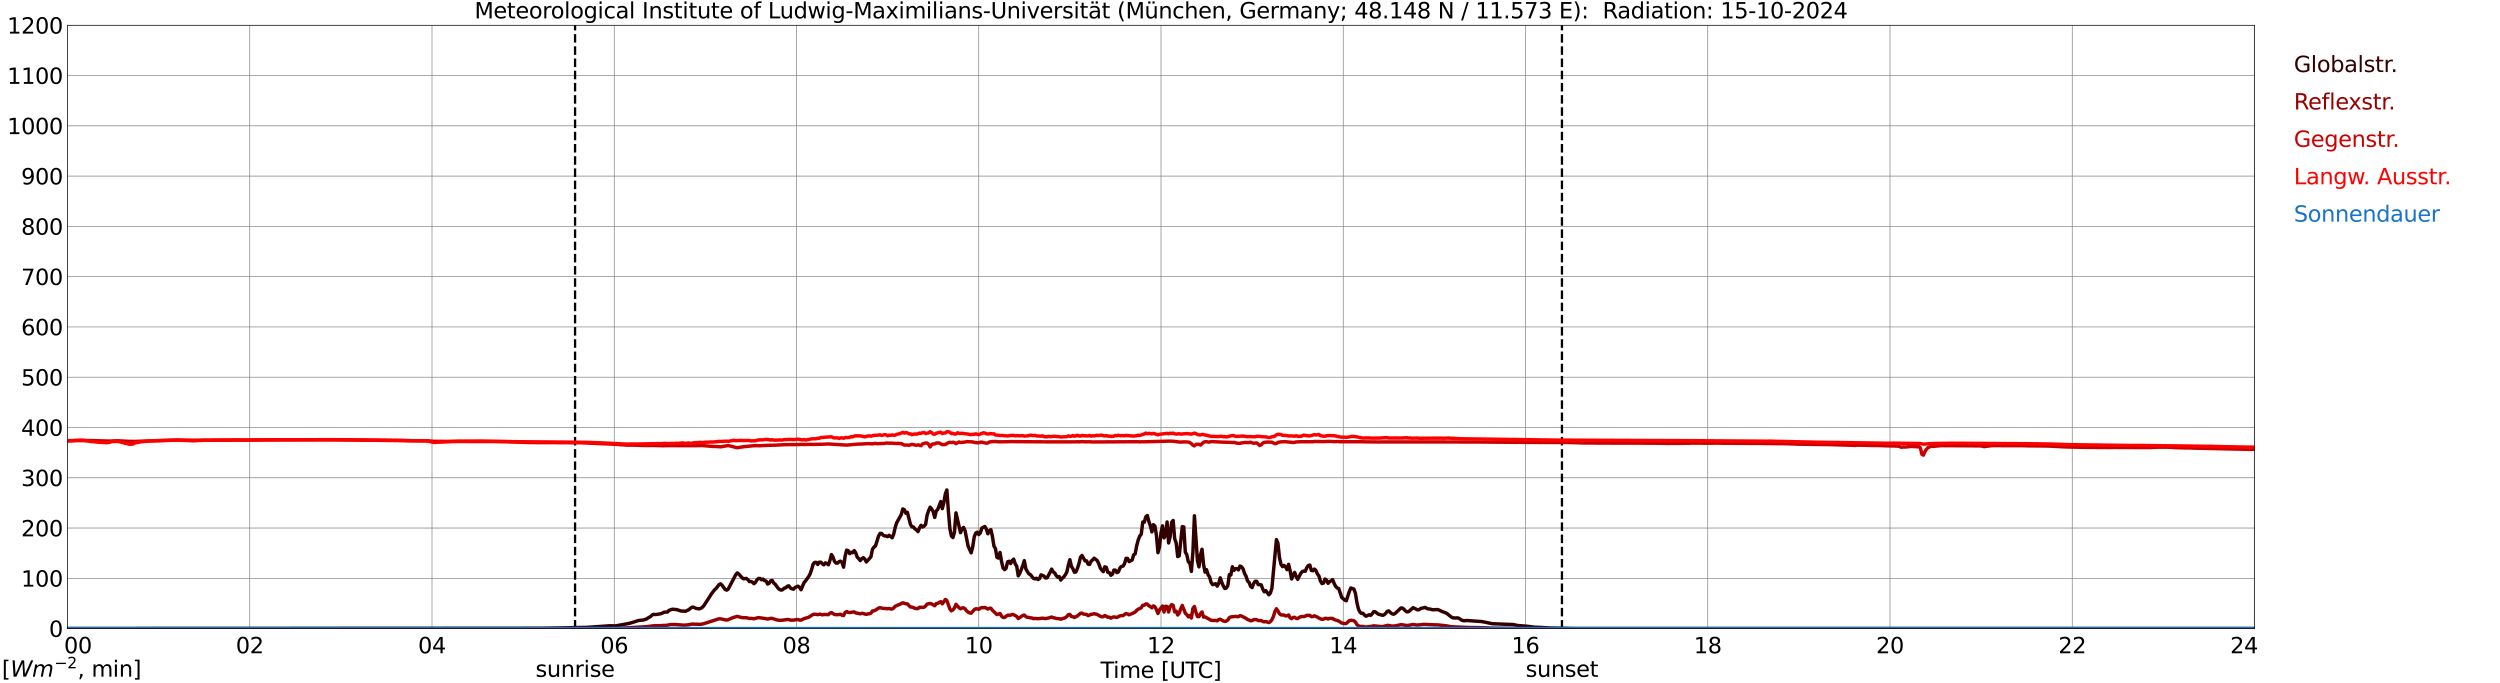 <?xml version="1.0" encoding="utf-8" standalone="no"?>
<!DOCTYPE svg PUBLIC "-//W3C//DTD SVG 1.1//EN"
  "http://www.w3.org/Graphics/SVG/1.1/DTD/svg11.dtd">
<svg xmlns:xlink="http://www.w3.org/1999/xlink" width="1085.4pt" height="296.64pt" viewBox="0 0 1085.4 296.64" xmlns="http://www.w3.org/2000/svg" version="1.1">
 <defs>
  <style type="text/css">*{stroke-linejoin: round; stroke-linecap: butt}</style>
 </defs>
 <g id="figure_1">
  <g id="patch_1">
   <path d="M 0 296.64 
L 1085.4 296.64 
L 1085.4 0 
L 0 0 
z
" style="fill: #ffffff"/>
  </g>
  <g id="axes_1">
   <g id="patch_2">
    <path d="M 29.306 272.909 
L 978.814 272.909 
L 978.814 10.976 
L 29.306 10.976 
z
" style="fill: #ffffff"/>
   </g>
   <g id="patch_3">
    <path d="M 978.814 272.909 
L 978.814 272.909 
L 978.814 10.976 
L 978.814 10.976 
z
" clip-path="url(#pa47d412f4d)" style="fill: #d3d3d3; opacity: 0.25; stroke: #d3d3d3; stroke-linejoin: miter"/>
   </g>
   <g id="matplotlib.axis_1">
    <g id="xtick_1">
     <g id="line2d_1">
      <path d="M 29.306 272.909 
L 29.306 10.976 
" clip-path="url(#pa47d412f4d)" style="fill: none; stroke: #808080; stroke-width: 0.3; stroke-linecap: square"/>
     </g>
     <g id="line2d_2"/>
     <g id="text_1">
      <!--    00 -->
      <g transform="translate(18.733 283.627) scale(0.095 -0.095)">
       <defs>
        <path id="DejaVuSans-20" transform="scale(0.016)"/>
        <path id="DejaVuSans-30" d="M 2034 4250 
Q 1547 4250 1301 3770 
Q 1056 3291 1056 2328 
Q 1056 1369 1301 889 
Q 1547 409 2034 409 
Q 2525 409 2770 889 
Q 3016 1369 3016 2328 
Q 3016 3291 2770 3770 
Q 2525 4250 2034 4250 
z
M 2034 4750 
Q 2819 4750 3233 4129 
Q 3647 3509 3647 2328 
Q 3647 1150 3233 529 
Q 2819 -91 2034 -91 
Q 1250 -91 836 529 
Q 422 1150 422 2328 
Q 422 3509 836 4129 
Q 1250 4750 2034 4750 
z
" transform="scale(0.016)"/>
       </defs>
       <use xlink:href="#DejaVuSans-20"/>
       <use xlink:href="#DejaVuSans-20" transform="translate(31.787 0)"/>
       <use xlink:href="#DejaVuSans-20" transform="translate(63.574 0)"/>
       <use xlink:href="#DejaVuSans-30" transform="translate(95.361 0)"/>
       <use xlink:href="#DejaVuSans-30" transform="translate(158.984 0)"/>
      </g>
     </g>
    </g>
    <g id="xtick_2">
     <g id="line2d_3">
      <path d="M 108.431 272.909 
L 108.431 10.976 
" clip-path="url(#pa47d412f4d)" style="fill: none; stroke: #808080; stroke-width: 0.3; stroke-linecap: square"/>
     </g>
     <g id="line2d_4"/>
     <g id="text_2">
      <!-- 02 -->
      <g transform="translate(102.387 283.627) scale(0.095 -0.095)">
       <defs>
        <path id="DejaVuSans-32" d="M 1228 531 
L 3431 531 
L 3431 0 
L 469 0 
L 469 531 
Q 828 903 1448 1529 
Q 2069 2156 2228 2338 
Q 2531 2678 2651 2914 
Q 2772 3150 2772 3378 
Q 2772 3750 2511 3984 
Q 2250 4219 1831 4219 
Q 1534 4219 1204 4116 
Q 875 4013 500 3803 
L 500 4441 
Q 881 4594 1212 4672 
Q 1544 4750 1819 4750 
Q 2544 4750 2975 4387 
Q 3406 4025 3406 3419 
Q 3406 3131 3298 2873 
Q 3191 2616 2906 2266 
Q 2828 2175 2409 1742 
Q 1991 1309 1228 531 
z
" transform="scale(0.016)"/>
       </defs>
       <use xlink:href="#DejaVuSans-30"/>
       <use xlink:href="#DejaVuSans-32" transform="translate(63.623 0)"/>
      </g>
     </g>
    </g>
    <g id="xtick_3">
     <g id="line2d_5">
      <path d="M 187.557 272.909 
L 187.557 10.976 
" clip-path="url(#pa47d412f4d)" style="fill: none; stroke: #808080; stroke-width: 0.3; stroke-linecap: square"/>
     </g>
     <g id="line2d_6"/>
     <g id="text_3">
      <!-- 04 -->
      <g transform="translate(181.513 283.627) scale(0.095 -0.095)">
       <defs>
        <path id="DejaVuSans-34" d="M 2419 4116 
L 825 1625 
L 2419 1625 
L 2419 4116 
z
M 2253 4666 
L 3047 4666 
L 3047 1625 
L 3713 1625 
L 3713 1100 
L 3047 1100 
L 3047 0 
L 2419 0 
L 2419 1100 
L 313 1100 
L 313 1709 
L 2253 4666 
z
" transform="scale(0.016)"/>
       </defs>
       <use xlink:href="#DejaVuSans-30"/>
       <use xlink:href="#DejaVuSans-34" transform="translate(63.623 0)"/>
      </g>
     </g>
    </g>
    <g id="xtick_4">
     <g id="line2d_7">
      <path d="M 266.683 272.909 
L 266.683 10.976 
" clip-path="url(#pa47d412f4d)" style="fill: none; stroke: #808080; stroke-width: 0.3; stroke-linecap: square"/>
     </g>
     <g id="line2d_8"/>
     <g id="text_4">
      <!-- 06 -->
      <g transform="translate(260.638 283.627) scale(0.095 -0.095)">
       <defs>
        <path id="DejaVuSans-36" d="M 2113 2584 
Q 1688 2584 1439 2293 
Q 1191 2003 1191 1497 
Q 1191 994 1439 701 
Q 1688 409 2113 409 
Q 2538 409 2786 701 
Q 3034 994 3034 1497 
Q 3034 2003 2786 2293 
Q 2538 2584 2113 2584 
z
M 3366 4563 
L 3366 3988 
Q 3128 4100 2886 4159 
Q 2644 4219 2406 4219 
Q 1781 4219 1451 3797 
Q 1122 3375 1075 2522 
Q 1259 2794 1537 2939 
Q 1816 3084 2150 3084 
Q 2853 3084 3261 2657 
Q 3669 2231 3669 1497 
Q 3669 778 3244 343 
Q 2819 -91 2113 -91 
Q 1303 -91 875 529 
Q 447 1150 447 2328 
Q 447 3434 972 4092 
Q 1497 4750 2381 4750 
Q 2619 4750 2861 4703 
Q 3103 4656 3366 4563 
z
" transform="scale(0.016)"/>
       </defs>
       <use xlink:href="#DejaVuSans-30"/>
       <use xlink:href="#DejaVuSans-36" transform="translate(63.623 0)"/>
      </g>
     </g>
    </g>
    <g id="xtick_5">
     <g id="line2d_9">
      <path d="M 345.808 272.909 
L 345.808 10.976 
" clip-path="url(#pa47d412f4d)" style="fill: none; stroke: #808080; stroke-width: 0.3; stroke-linecap: square"/>
     </g>
     <g id="line2d_10"/>
     <g id="text_5">
      <!-- 08 -->
      <g transform="translate(339.764 283.627) scale(0.095 -0.095)">
       <defs>
        <path id="DejaVuSans-38" d="M 2034 2216 
Q 1584 2216 1326 1975 
Q 1069 1734 1069 1313 
Q 1069 891 1326 650 
Q 1584 409 2034 409 
Q 2484 409 2743 651 
Q 3003 894 3003 1313 
Q 3003 1734 2745 1975 
Q 2488 2216 2034 2216 
z
M 1403 2484 
Q 997 2584 770 2862 
Q 544 3141 544 3541 
Q 544 4100 942 4425 
Q 1341 4750 2034 4750 
Q 2731 4750 3128 4425 
Q 3525 4100 3525 3541 
Q 3525 3141 3298 2862 
Q 3072 2584 2669 2484 
Q 3125 2378 3379 2068 
Q 3634 1759 3634 1313 
Q 3634 634 3220 271 
Q 2806 -91 2034 -91 
Q 1263 -91 848 271 
Q 434 634 434 1313 
Q 434 1759 690 2068 
Q 947 2378 1403 2484 
z
M 1172 3481 
Q 1172 3119 1398 2916 
Q 1625 2713 2034 2713 
Q 2441 2713 2670 2916 
Q 2900 3119 2900 3481 
Q 2900 3844 2670 4047 
Q 2441 4250 2034 4250 
Q 1625 4250 1398 4047 
Q 1172 3844 1172 3481 
z
" transform="scale(0.016)"/>
       </defs>
       <use xlink:href="#DejaVuSans-30"/>
       <use xlink:href="#DejaVuSans-38" transform="translate(63.623 0)"/>
      </g>
     </g>
    </g>
    <g id="xtick_6">
     <g id="line2d_11">
      <path d="M 424.934 272.909 
L 424.934 10.976 
" clip-path="url(#pa47d412f4d)" style="fill: none; stroke: #808080; stroke-width: 0.3; stroke-linecap: square"/>
     </g>
     <g id="line2d_12"/>
     <g id="text_6">
      <!-- 10 -->
      <g transform="translate(418.89 283.627) scale(0.095 -0.095)">
       <defs>
        <path id="DejaVuSans-31" d="M 794 531 
L 1825 531 
L 1825 4091 
L 703 3866 
L 703 4441 
L 1819 4666 
L 2450 4666 
L 2450 531 
L 3481 531 
L 3481 0 
L 794 0 
L 794 531 
z
" transform="scale(0.016)"/>
       </defs>
       <use xlink:href="#DejaVuSans-31"/>
       <use xlink:href="#DejaVuSans-30" transform="translate(63.623 0)"/>
      </g>
     </g>
    </g>
    <g id="xtick_7">
     <g id="line2d_13">
      <path d="M 504.06 272.909 
L 504.06 10.976 
" clip-path="url(#pa47d412f4d)" style="fill: none; stroke: #808080; stroke-width: 0.3; stroke-linecap: square"/>
     </g>
     <g id="line2d_14"/>
     <g id="text_7">
      <!-- 12 -->
      <g transform="translate(498.015 283.627) scale(0.095 -0.095)">
       <use xlink:href="#DejaVuSans-31"/>
       <use xlink:href="#DejaVuSans-32" transform="translate(63.623 0)"/>
      </g>
     </g>
    </g>
    <g id="xtick_8">
     <g id="line2d_15">
      <path d="M 583.185 272.909 
L 583.185 10.976 
" clip-path="url(#pa47d412f4d)" style="fill: none; stroke: #808080; stroke-width: 0.3; stroke-linecap: square"/>
     </g>
     <g id="line2d_16"/>
     <g id="text_8">
      <!-- 14 -->
      <g transform="translate(577.141 283.627) scale(0.095 -0.095)">
       <use xlink:href="#DejaVuSans-31"/>
       <use xlink:href="#DejaVuSans-34" transform="translate(63.623 0)"/>
      </g>
     </g>
    </g>
    <g id="xtick_9">
     <g id="line2d_17">
      <path d="M 662.311 272.909 
L 662.311 10.976 
" clip-path="url(#pa47d412f4d)" style="fill: none; stroke: #808080; stroke-width: 0.3; stroke-linecap: square"/>
     </g>
     <g id="line2d_18"/>
     <g id="text_9">
      <!-- 16 -->
      <g transform="translate(656.267 283.627) scale(0.095 -0.095)">
       <use xlink:href="#DejaVuSans-31"/>
       <use xlink:href="#DejaVuSans-36" transform="translate(63.623 0)"/>
      </g>
     </g>
    </g>
    <g id="xtick_10">
     <g id="line2d_19">
      <path d="M 741.437 272.909 
L 741.437 10.976 
" clip-path="url(#pa47d412f4d)" style="fill: none; stroke: #808080; stroke-width: 0.3; stroke-linecap: square"/>
     </g>
     <g id="line2d_20"/>
     <g id="text_10">
      <!-- 18 -->
      <g transform="translate(735.392 283.627) scale(0.095 -0.095)">
       <use xlink:href="#DejaVuSans-31"/>
       <use xlink:href="#DejaVuSans-38" transform="translate(63.623 0)"/>
      </g>
     </g>
    </g>
    <g id="xtick_11">
     <g id="line2d_21">
      <path d="M 820.562 272.909 
L 820.562 10.976 
" clip-path="url(#pa47d412f4d)" style="fill: none; stroke: #808080; stroke-width: 0.3; stroke-linecap: square"/>
     </g>
     <g id="line2d_22"/>
     <g id="text_11">
      <!-- 20 -->
      <g transform="translate(814.518 283.627) scale(0.095 -0.095)">
       <use xlink:href="#DejaVuSans-32"/>
       <use xlink:href="#DejaVuSans-30" transform="translate(63.623 0)"/>
      </g>
     </g>
    </g>
    <g id="xtick_12">
     <g id="line2d_23">
      <path d="M 899.688 272.909 
L 899.688 10.976 
" clip-path="url(#pa47d412f4d)" style="fill: none; stroke: #808080; stroke-width: 0.3; stroke-linecap: square"/>
     </g>
     <g id="line2d_24"/>
     <g id="text_12">
      <!-- 22 -->
      <g transform="translate(893.644 283.627) scale(0.095 -0.095)">
       <use xlink:href="#DejaVuSans-32"/>
       <use xlink:href="#DejaVuSans-32" transform="translate(63.623 0)"/>
      </g>
     </g>
    </g>
    <g id="xtick_13">
     <g id="line2d_25">
      <path d="M 978.814 272.909 
L 978.814 10.976 
" clip-path="url(#pa47d412f4d)" style="fill: none; stroke: #808080; stroke-width: 0.3; stroke-linecap: square"/>
     </g>
     <g id="line2d_26"/>
     <g id="text_13">
      <!-- 24    -->
      <g transform="translate(968.241 283.627) scale(0.095 -0.095)">
       <use xlink:href="#DejaVuSans-32"/>
       <use xlink:href="#DejaVuSans-34" transform="translate(63.623 0)"/>
       <use xlink:href="#DejaVuSans-20" transform="translate(127.246 0)"/>
       <use xlink:href="#DejaVuSans-20" transform="translate(159.033 0)"/>
       <use xlink:href="#DejaVuSans-20" transform="translate(190.82 0)"/>
      </g>
     </g>
    </g>
    <g id="text_14">
     <!-- Time [UTC] -->
     <g transform="translate(477.806 294.322) scale(0.095 -0.095)">
      <defs>
       <path id="DejaVuSans-54" d="M -19 4666 
L 3928 4666 
L 3928 4134 
L 2272 4134 
L 2272 0 
L 1638 0 
L 1638 4134 
L -19 4134 
L -19 4666 
z
" transform="scale(0.016)"/>
       <path id="DejaVuSans-69" d="M 603 3500 
L 1178 3500 
L 1178 0 
L 603 0 
L 603 3500 
z
M 603 4863 
L 1178 4863 
L 1178 4134 
L 603 4134 
L 603 4863 
z
" transform="scale(0.016)"/>
       <path id="DejaVuSans-6d" d="M 3328 2828 
Q 3544 3216 3844 3400 
Q 4144 3584 4550 3584 
Q 5097 3584 5394 3201 
Q 5691 2819 5691 2113 
L 5691 0 
L 5113 0 
L 5113 2094 
Q 5113 2597 4934 2840 
Q 4756 3084 4391 3084 
Q 3944 3084 3684 2787 
Q 3425 2491 3425 1978 
L 3425 0 
L 2847 0 
L 2847 2094 
Q 2847 2600 2669 2842 
Q 2491 3084 2119 3084 
Q 1678 3084 1418 2786 
Q 1159 2488 1159 1978 
L 1159 0 
L 581 0 
L 581 3500 
L 1159 3500 
L 1159 2956 
Q 1356 3278 1631 3431 
Q 1906 3584 2284 3584 
Q 2666 3584 2933 3390 
Q 3200 3197 3328 2828 
z
" transform="scale(0.016)"/>
       <path id="DejaVuSans-65" d="M 3597 1894 
L 3597 1613 
L 953 1613 
Q 991 1019 1311 708 
Q 1631 397 2203 397 
Q 2534 397 2845 478 
Q 3156 559 3463 722 
L 3463 178 
Q 3153 47 2828 -22 
Q 2503 -91 2169 -91 
Q 1331 -91 842 396 
Q 353 884 353 1716 
Q 353 2575 817 3079 
Q 1281 3584 2069 3584 
Q 2775 3584 3186 3129 
Q 3597 2675 3597 1894 
z
M 3022 2063 
Q 3016 2534 2758 2815 
Q 2500 3097 2075 3097 
Q 1594 3097 1305 2825 
Q 1016 2553 972 2059 
L 3022 2063 
z
" transform="scale(0.016)"/>
       <path id="DejaVuSans-5b" d="M 550 4863 
L 1875 4863 
L 1875 4416 
L 1125 4416 
L 1125 -397 
L 1875 -397 
L 1875 -844 
L 550 -844 
L 550 4863 
z
" transform="scale(0.016)"/>
       <path id="DejaVuSans-55" d="M 556 4666 
L 1191 4666 
L 1191 1831 
Q 1191 1081 1462 751 
Q 1734 422 2344 422 
Q 2950 422 3222 751 
Q 3494 1081 3494 1831 
L 3494 4666 
L 4128 4666 
L 4128 1753 
Q 4128 841 3676 375 
Q 3225 -91 2344 -91 
Q 1459 -91 1007 375 
Q 556 841 556 1753 
L 556 4666 
z
" transform="scale(0.016)"/>
       <path id="DejaVuSans-43" d="M 4122 4306 
L 4122 3641 
Q 3803 3938 3442 4084 
Q 3081 4231 2675 4231 
Q 1875 4231 1450 3742 
Q 1025 3253 1025 2328 
Q 1025 1406 1450 917 
Q 1875 428 2675 428 
Q 3081 428 3442 575 
Q 3803 722 4122 1019 
L 4122 359 
Q 3791 134 3420 21 
Q 3050 -91 2638 -91 
Q 1578 -91 968 557 
Q 359 1206 359 2328 
Q 359 3453 968 4101 
Q 1578 4750 2638 4750 
Q 3056 4750 3426 4639 
Q 3797 4528 4122 4306 
z
" transform="scale(0.016)"/>
       <path id="DejaVuSans-5d" d="M 1947 4863 
L 1947 -844 
L 622 -844 
L 622 -397 
L 1369 -397 
L 1369 4416 
L 622 4416 
L 622 4863 
L 1947 4863 
z
" transform="scale(0.016)"/>
      </defs>
      <use xlink:href="#DejaVuSans-54"/>
      <use xlink:href="#DejaVuSans-69" transform="translate(57.959 0)"/>
      <use xlink:href="#DejaVuSans-6d" transform="translate(85.742 0)"/>
      <use xlink:href="#DejaVuSans-65" transform="translate(183.154 0)"/>
      <use xlink:href="#DejaVuSans-20" transform="translate(244.678 0)"/>
      <use xlink:href="#DejaVuSans-5b" transform="translate(276.465 0)"/>
      <use xlink:href="#DejaVuSans-55" transform="translate(315.479 0)"/>
      <use xlink:href="#DejaVuSans-54" transform="translate(388.672 0)"/>
      <use xlink:href="#DejaVuSans-43" transform="translate(443.881 0)"/>
      <use xlink:href="#DejaVuSans-5d" transform="translate(513.705 0)"/>
     </g>
    </g>
   </g>
   <g id="matplotlib.axis_2">
    <g id="ytick_1">
     <g id="line2d_27">
      <path d="M 29.306 272.909 
L 978.814 272.909 
" clip-path="url(#pa47d412f4d)" style="fill: none; stroke: #808080; stroke-width: 0.3; stroke-linecap: square"/>
     </g>
     <g id="line2d_28"/>
     <g id="text_15">
      <!-- 0 -->
      <g transform="translate(21.261 276.518) scale(0.095 -0.095)">
       <use xlink:href="#DejaVuSans-30"/>
      </g>
     </g>
    </g>
    <g id="ytick_2">
     <g id="line2d_29">
      <path d="M 29.306 251.081 
L 978.814 251.081 
" clip-path="url(#pa47d412f4d)" style="fill: none; stroke: #808080; stroke-width: 0.3; stroke-linecap: square"/>
     </g>
     <g id="line2d_30"/>
     <g id="text_16">
      <!-- 100 -->
      <g transform="translate(9.173 254.69) scale(0.095 -0.095)">
       <use xlink:href="#DejaVuSans-31"/>
       <use xlink:href="#DejaVuSans-30" transform="translate(63.623 0)"/>
       <use xlink:href="#DejaVuSans-30" transform="translate(127.246 0)"/>
      </g>
     </g>
    </g>
    <g id="ytick_3">
     <g id="line2d_31">
      <path d="M 29.306 229.253 
L 978.814 229.253 
" clip-path="url(#pa47d412f4d)" style="fill: none; stroke: #808080; stroke-width: 0.3; stroke-linecap: square"/>
     </g>
     <g id="line2d_32"/>
     <g id="text_17">
      <!-- 200 -->
      <g transform="translate(9.173 232.863) scale(0.095 -0.095)">
       <use xlink:href="#DejaVuSans-32"/>
       <use xlink:href="#DejaVuSans-30" transform="translate(63.623 0)"/>
       <use xlink:href="#DejaVuSans-30" transform="translate(127.246 0)"/>
      </g>
     </g>
    </g>
    <g id="ytick_4">
     <g id="line2d_33">
      <path d="M 29.306 207.426 
L 978.814 207.426 
" clip-path="url(#pa47d412f4d)" style="fill: none; stroke: #808080; stroke-width: 0.3; stroke-linecap: square"/>
     </g>
     <g id="line2d_34"/>
     <g id="text_18">
      <!-- 300 -->
      <g transform="translate(9.173 211.035) scale(0.095 -0.095)">
       <defs>
        <path id="DejaVuSans-33" d="M 2597 2516 
Q 3050 2419 3304 2112 
Q 3559 1806 3559 1356 
Q 3559 666 3084 287 
Q 2609 -91 1734 -91 
Q 1441 -91 1130 -33 
Q 819 25 488 141 
L 488 750 
Q 750 597 1062 519 
Q 1375 441 1716 441 
Q 2309 441 2620 675 
Q 2931 909 2931 1356 
Q 2931 1769 2642 2001 
Q 2353 2234 1838 2234 
L 1294 2234 
L 1294 2753 
L 1863 2753 
Q 2328 2753 2575 2939 
Q 2822 3125 2822 3475 
Q 2822 3834 2567 4026 
Q 2313 4219 1838 4219 
Q 1578 4219 1281 4162 
Q 984 4106 628 3988 
L 628 4550 
Q 988 4650 1302 4700 
Q 1616 4750 1894 4750 
Q 2613 4750 3031 4423 
Q 3450 4097 3450 3541 
Q 3450 3153 3228 2886 
Q 3006 2619 2597 2516 
z
" transform="scale(0.016)"/>
       </defs>
       <use xlink:href="#DejaVuSans-33"/>
       <use xlink:href="#DejaVuSans-30" transform="translate(63.623 0)"/>
       <use xlink:href="#DejaVuSans-30" transform="translate(127.246 0)"/>
      </g>
     </g>
    </g>
    <g id="ytick_5">
     <g id="line2d_35">
      <path d="M 29.306 185.598 
L 978.814 185.598 
" clip-path="url(#pa47d412f4d)" style="fill: none; stroke: #808080; stroke-width: 0.3; stroke-linecap: square"/>
     </g>
     <g id="line2d_36"/>
     <g id="text_19">
      <!-- 400 -->
      <g transform="translate(9.173 189.207) scale(0.095 -0.095)">
       <use xlink:href="#DejaVuSans-34"/>
       <use xlink:href="#DejaVuSans-30" transform="translate(63.623 0)"/>
       <use xlink:href="#DejaVuSans-30" transform="translate(127.246 0)"/>
      </g>
     </g>
    </g>
    <g id="ytick_6">
     <g id="line2d_37">
      <path d="M 29.306 163.77 
L 978.814 163.77 
" clip-path="url(#pa47d412f4d)" style="fill: none; stroke: #808080; stroke-width: 0.3; stroke-linecap: square"/>
     </g>
     <g id="line2d_38"/>
     <g id="text_20">
      <!-- 500 -->
      <g transform="translate(9.173 167.379) scale(0.095 -0.095)">
       <defs>
        <path id="DejaVuSans-35" d="M 691 4666 
L 3169 4666 
L 3169 4134 
L 1269 4134 
L 1269 2991 
Q 1406 3038 1543 3061 
Q 1681 3084 1819 3084 
Q 2600 3084 3056 2656 
Q 3513 2228 3513 1497 
Q 3513 744 3044 326 
Q 2575 -91 1722 -91 
Q 1428 -91 1123 -41 
Q 819 9 494 109 
L 494 744 
Q 775 591 1075 516 
Q 1375 441 1709 441 
Q 2250 441 2565 725 
Q 2881 1009 2881 1497 
Q 2881 1984 2565 2268 
Q 2250 2553 1709 2553 
Q 1456 2553 1204 2497 
Q 953 2441 691 2322 
L 691 4666 
z
" transform="scale(0.016)"/>
       </defs>
       <use xlink:href="#DejaVuSans-35"/>
       <use xlink:href="#DejaVuSans-30" transform="translate(63.623 0)"/>
       <use xlink:href="#DejaVuSans-30" transform="translate(127.246 0)"/>
      </g>
     </g>
    </g>
    <g id="ytick_7">
     <g id="line2d_39">
      <path d="M 29.306 141.942 
L 978.814 141.942 
" clip-path="url(#pa47d412f4d)" style="fill: none; stroke: #808080; stroke-width: 0.3; stroke-linecap: square"/>
     </g>
     <g id="line2d_40"/>
     <g id="text_21">
      <!-- 600 -->
      <g transform="translate(9.173 145.551) scale(0.095 -0.095)">
       <use xlink:href="#DejaVuSans-36"/>
       <use xlink:href="#DejaVuSans-30" transform="translate(63.623 0)"/>
       <use xlink:href="#DejaVuSans-30" transform="translate(127.246 0)"/>
      </g>
     </g>
    </g>
    <g id="ytick_8">
     <g id="line2d_41">
      <path d="M 29.306 120.114 
L 978.814 120.114 
" clip-path="url(#pa47d412f4d)" style="fill: none; stroke: #808080; stroke-width: 0.3; stroke-linecap: square"/>
     </g>
     <g id="line2d_42"/>
     <g id="text_22">
      <!-- 700 -->
      <g transform="translate(9.173 123.724) scale(0.095 -0.095)">
       <defs>
        <path id="DejaVuSans-37" d="M 525 4666 
L 3525 4666 
L 3525 4397 
L 1831 0 
L 1172 0 
L 2766 4134 
L 525 4134 
L 525 4666 
z
" transform="scale(0.016)"/>
       </defs>
       <use xlink:href="#DejaVuSans-37"/>
       <use xlink:href="#DejaVuSans-30" transform="translate(63.623 0)"/>
       <use xlink:href="#DejaVuSans-30" transform="translate(127.246 0)"/>
      </g>
     </g>
    </g>
    <g id="ytick_9">
     <g id="line2d_43">
      <path d="M 29.306 98.287 
L 978.814 98.287 
" clip-path="url(#pa47d412f4d)" style="fill: none; stroke: #808080; stroke-width: 0.3; stroke-linecap: square"/>
     </g>
     <g id="line2d_44"/>
     <g id="text_23">
      <!-- 800 -->
      <g transform="translate(9.173 101.896) scale(0.095 -0.095)">
       <use xlink:href="#DejaVuSans-38"/>
       <use xlink:href="#DejaVuSans-30" transform="translate(63.623 0)"/>
       <use xlink:href="#DejaVuSans-30" transform="translate(127.246 0)"/>
      </g>
     </g>
    </g>
    <g id="ytick_10">
     <g id="line2d_45">
      <path d="M 29.306 76.459 
L 978.814 76.459 
" clip-path="url(#pa47d412f4d)" style="fill: none; stroke: #808080; stroke-width: 0.3; stroke-linecap: square"/>
     </g>
     <g id="line2d_46"/>
     <g id="text_24">
      <!-- 900 -->
      <g transform="translate(9.173 80.068) scale(0.095 -0.095)">
       <defs>
        <path id="DejaVuSans-39" d="M 703 97 
L 703 672 
Q 941 559 1184 500 
Q 1428 441 1663 441 
Q 2288 441 2617 861 
Q 2947 1281 2994 2138 
Q 2813 1869 2534 1725 
Q 2256 1581 1919 1581 
Q 1219 1581 811 2004 
Q 403 2428 403 3163 
Q 403 3881 828 4315 
Q 1253 4750 1959 4750 
Q 2769 4750 3195 4129 
Q 3622 3509 3622 2328 
Q 3622 1225 3098 567 
Q 2575 -91 1691 -91 
Q 1453 -91 1209 -44 
Q 966 3 703 97 
z
M 1959 2075 
Q 2384 2075 2632 2365 
Q 2881 2656 2881 3163 
Q 2881 3666 2632 3958 
Q 2384 4250 1959 4250 
Q 1534 4250 1286 3958 
Q 1038 3666 1038 3163 
Q 1038 2656 1286 2365 
Q 1534 2075 1959 2075 
z
" transform="scale(0.016)"/>
       </defs>
       <use xlink:href="#DejaVuSans-39"/>
       <use xlink:href="#DejaVuSans-30" transform="translate(63.623 0)"/>
       <use xlink:href="#DejaVuSans-30" transform="translate(127.246 0)"/>
      </g>
     </g>
    </g>
    <g id="ytick_11">
     <g id="line2d_47">
      <path d="M 29.306 54.631 
L 978.814 54.631 
" clip-path="url(#pa47d412f4d)" style="fill: none; stroke: #808080; stroke-width: 0.3; stroke-linecap: square"/>
     </g>
     <g id="line2d_48"/>
     <g id="text_25">
      <!-- 1000 -->
      <g transform="translate(3.128 58.24) scale(0.095 -0.095)">
       <use xlink:href="#DejaVuSans-31"/>
       <use xlink:href="#DejaVuSans-30" transform="translate(63.623 0)"/>
       <use xlink:href="#DejaVuSans-30" transform="translate(127.246 0)"/>
       <use xlink:href="#DejaVuSans-30" transform="translate(190.869 0)"/>
      </g>
     </g>
    </g>
    <g id="ytick_12">
     <g id="line2d_49">
      <path d="M 29.306 32.803 
L 978.814 32.803 
" clip-path="url(#pa47d412f4d)" style="fill: none; stroke: #808080; stroke-width: 0.3; stroke-linecap: square"/>
     </g>
     <g id="line2d_50"/>
     <g id="text_26">
      <!-- 1100 -->
      <g transform="translate(3.128 36.413) scale(0.095 -0.095)">
       <use xlink:href="#DejaVuSans-31"/>
       <use xlink:href="#DejaVuSans-31" transform="translate(63.623 0)"/>
       <use xlink:href="#DejaVuSans-30" transform="translate(127.246 0)"/>
       <use xlink:href="#DejaVuSans-30" transform="translate(190.869 0)"/>
      </g>
     </g>
    </g>
    <g id="ytick_13">
     <g id="line2d_51">
      <path d="M 29.306 10.976 
L 978.814 10.976 
" clip-path="url(#pa47d412f4d)" style="fill: none; stroke: #808080; stroke-width: 0.3; stroke-linecap: square"/>
     </g>
     <g id="line2d_52"/>
     <g id="text_27">
      <!-- 1200 -->
      <g transform="translate(3.128 14.585) scale(0.095 -0.095)">
       <use xlink:href="#DejaVuSans-31"/>
       <use xlink:href="#DejaVuSans-32" transform="translate(63.623 0)"/>
       <use xlink:href="#DejaVuSans-30" transform="translate(127.246 0)"/>
       <use xlink:href="#DejaVuSans-30" transform="translate(190.869 0)"/>
      </g>
     </g>
    </g>
   </g>
   <g id="line2d_53">
    <path d="M 249.671 272.909 
L 249.671 10.976 
" clip-path="url(#pa47d412f4d)" style="fill: none; stroke-dasharray: 3.7,1.6; stroke-dashoffset: 0; stroke: #000000"/>
   </g>
   <g id="line2d_54">
    <path d="M 678.136 272.909 
L 678.136 10.976 
" clip-path="url(#pa47d412f4d)" style="fill: none; stroke-dasharray: 3.7,1.6; stroke-dashoffset: 0; stroke: #000000"/>
   </g>
   <g id="line2d_55">
    <path d="M 29.306 272.909 
L 236.351 272.819 
L 250.198 272.453 
L 254.814 272.372 
L 263.386 271.785 
L 264.705 271.684 
L 266.683 271.724 
L 267.342 271.724 
L 273.277 270.63 
L 274.595 270.244 
L 277.233 269.392 
L 279.211 269.192 
L 280.53 268.805 
L 281.849 268.015 
L 282.508 267.631 
L 283.167 266.98 
L 283.827 266.718 
L 284.486 266.819 
L 285.805 266.657 
L 287.124 266.393 
L 288.442 265.765 
L 289.761 265.725 
L 290.42 265.016 
L 291.739 264.549 
L 292.399 264.488 
L 293.058 264.63 
L 293.717 264.63 
L 295.696 265.28 
L 297.674 265.38 
L 298.992 264.732 
L 300.311 263.658 
L 300.971 263.577 
L 302.289 264.165 
L 303.608 264.346 
L 304.267 264.103 
L 304.927 263.678 
L 305.586 262.949 
L 307.564 259.928 
L 308.883 257.821 
L 310.202 256.119 
L 310.861 255.53 
L 312.18 253.827 
L 312.839 253.484 
L 313.499 254.111 
L 314.818 255.916 
L 315.477 256.219 
L 316.136 255.813 
L 319.433 249.512 
L 320.093 248.741 
L 320.752 249.228 
L 322.071 250.708 
L 322.73 251.275 
L 324.049 251.133 
L 324.708 251.701 
L 325.368 252.511 
L 326.027 252.45 
L 326.686 252.775 
L 327.346 253.401 
L 328.005 252.795 
L 328.665 251.701 
L 329.324 251.133 
L 329.983 251.133 
L 330.643 251.721 
L 331.302 251.417 
L 331.961 252.127 
L 332.621 252.247 
L 333.28 253.565 
L 333.94 253.22 
L 334.599 252.166 
L 335.258 251.985 
L 335.918 253.118 
L 336.577 253.665 
L 337.896 255.49 
L 338.555 255.977 
L 339.215 256.219 
L 339.874 255.936 
L 340.533 255.329 
L 341.193 255.165 
L 341.852 254.497 
L 342.512 254.355 
L 343.171 255.307 
L 343.83 255.632 
L 344.49 255.813 
L 345.149 255.065 
L 346.468 254.497 
L 347.127 255.023 
L 347.787 256.038 
L 349.105 252.895 
L 349.765 252.186 
L 351.083 250.341 
L 351.743 249.106 
L 352.402 247.161 
L 353.062 244.81 
L 353.721 244.181 
L 354.38 244.159 
L 355.04 245.072 
L 355.699 244.079 
L 356.359 244.079 
L 357.018 244.768 
L 357.677 245.214 
L 358.337 244.362 
L 358.996 244.688 
L 359.655 245.194 
L 360.315 243.35 
L 360.974 240.776 
L 361.634 241.809 
L 362.293 243.695 
L 362.952 244.465 
L 363.612 244.485 
L 364.271 243.836 
L 364.93 243.633 
L 365.59 244.201 
L 366.249 246.248 
L 366.909 241.547 
L 367.568 238.851 
L 368.227 239.054 
L 368.887 240.37 
L 369.546 239.783 
L 370.206 239.945 
L 370.865 239.032 
L 371.524 240.025 
L 372.184 241.911 
L 372.843 242.54 
L 373.502 243.391 
L 374.162 242.54 
L 374.821 242.134 
L 375.481 242.762 
L 376.14 243.978 
L 377.459 242.518 
L 378.118 241.75 
L 378.777 238.486 
L 379.437 237.513 
L 380.096 237.068 
L 381.415 232.811 
L 382.074 231.574 
L 382.734 231.574 
L 383.393 232.344 
L 384.053 232.689 
L 384.712 232.689 
L 385.371 232.992 
L 386.031 232.425 
L 387.349 233.479 
L 388.009 231.899 
L 388.668 228.939 
L 389.328 226.913 
L 390.646 224.562 
L 391.306 223.386 
L 391.965 220.954 
L 392.624 221.28 
L 393.284 222.84 
L 393.943 222.415 
L 395.262 227.603 
L 395.921 228.738 
L 396.581 228.777 
L 397.24 229.648 
L 397.899 230.054 
L 398.559 230.805 
L 399.218 229.183 
L 399.878 228.068 
L 400.537 228.819 
L 401.196 228.413 
L 401.856 227.684 
L 402.515 223.65 
L 403.175 221.683 
L 403.834 220.206 
L 404.493 221.015 
L 405.153 222.131 
L 405.812 224.643 
L 406.471 221.867 
L 407.131 221.157 
L 408.45 217.752 
L 409.109 220.832 
L 409.768 218.3 
L 410.428 214.428 
L 411.087 212.725 
L 411.746 221.989 
L 412.406 229.548 
L 413.065 232.73 
L 413.725 233.379 
L 414.384 231.089 
L 415.043 222.677 
L 417.022 231.251 
L 417.681 229.589 
L 418.34 228.98 
L 419 230.46 
L 420.318 237.129 
L 421.637 240.025 
L 422.297 237.513 
L 422.956 233.156 
L 423.615 231.454 
L 424.275 231.048 
L 424.934 232.082 
L 425.593 231.412 
L 426.253 229.284 
L 427.572 228.596 
L 428.231 229.69 
L 428.89 231.737 
L 429.55 230.399 
L 430.209 229.954 
L 430.869 232.912 
L 431.528 237.087 
L 432.187 238.181 
L 432.847 242.012 
L 433.506 242.295 
L 434.165 239.864 
L 434.825 243.795 
L 435.484 246.633 
L 436.144 247.303 
L 436.803 246.735 
L 437.462 243.917 
L 438.122 243.675 
L 438.781 244.668 
L 439.44 243.369 
L 440.1 242.762 
L 440.759 244.788 
L 441.419 245.842 
L 442.078 249.998 
L 442.737 248.964 
L 444.056 245.559 
L 444.716 243.411 
L 445.375 246.958 
L 446.034 248.154 
L 446.694 249.106 
L 447.353 249.49 
L 448.672 251.092 
L 449.331 251.334 
L 449.991 251.05 
L 450.65 251.598 
L 451.309 251.234 
L 451.969 249.573 
L 453.287 250.118 
L 453.947 250.95 
L 454.606 250.869 
L 455.925 248.457 
L 456.584 247.1 
L 457.244 248.254 
L 457.903 248.761 
L 458.563 249.876 
L 459.222 250.605 
L 459.881 250.341 
L 460.541 251.843 
L 461.2 251.031 
L 461.859 250.483 
L 462.519 249.551 
L 463.178 248.355 
L 463.838 245.336 
L 464.497 242.985 
L 465.156 245.903 
L 465.816 246.958 
L 466.475 248.457 
L 467.134 248.274 
L 467.794 246.713 
L 468.453 244.668 
L 469.113 241.87 
L 469.772 241.16 
L 471.091 243.511 
L 471.75 243.492 
L 472.409 244.93 
L 473.069 245.052 
L 473.728 243.614 
L 474.388 243.086 
L 475.047 242.337 
L 476.366 243.369 
L 477.025 244.707 
L 477.685 246.571 
L 478.344 247.506 
L 479.003 248.193 
L 479.663 246.087 
L 480.322 246.329 
L 480.981 248.477 
L 481.641 248.619 
L 482.3 249.754 
L 482.96 249.289 
L 483.619 247.484 
L 484.278 247.545 
L 484.938 248.599 
L 485.597 248.254 
L 486.256 246.532 
L 486.916 245.923 
L 487.575 245.781 
L 488.235 244.707 
L 488.894 242.398 
L 489.553 242.459 
L 490.213 243.836 
L 491.532 243.127 
L 492.191 240.898 
L 492.85 240.431 
L 493.51 236.926 
L 494.169 234.433 
L 494.828 232.75 
L 495.488 231.94 
L 496.147 226.63 
L 496.807 226.71 
L 497.466 224.379 
L 498.125 223.812 
L 498.785 226.427 
L 499.444 228.271 
L 500.103 230.925 
L 500.763 227.804 
L 501.422 228.413 
L 502.082 232.405 
L 502.741 239.945 
L 503.4 237.452 
L 504.06 231.29 
L 504.719 228.313 
L 505.379 233.521 
L 506.038 232.305 
L 506.697 226.63 
L 507.357 235.73 
L 508.016 233.053 
L 508.675 226.752 
L 509.335 225.981 
L 509.994 233.885 
L 510.654 235.769 
L 511.313 241.647 
L 511.972 241.324 
L 513.291 228.655 
L 513.95 228.797 
L 514.61 239.661 
L 515.269 240.837 
L 515.929 243.917 
L 516.588 244.465 
L 517.247 248.071 
L 517.907 239.763 
L 518.566 223.934 
L 519.885 243.391 
L 520.544 246.106 
L 521.204 240.957 
L 521.863 238.465 
L 522.522 244.952 
L 523.182 248.396 
L 523.841 247.342 
L 524.501 249.512 
L 525.16 250.524 
L 525.819 252.856 
L 526.479 253.827 
L 527.797 253.443 
L 528.457 254.477 
L 529.116 253.342 
L 529.776 250.869 
L 530.435 252.814 
L 531.094 254.375 
L 531.754 255.49 
L 532.413 255.307 
L 533.073 254.194 
L 533.732 249.47 
L 534.391 249.612 
L 535.051 246.065 
L 535.71 247.648 
L 536.369 246.897 
L 537.029 246.877 
L 537.688 247.423 
L 538.348 245.762 
L 539.007 246.026 
L 539.666 246.958 
L 540.326 248.944 
L 540.985 250.14 
L 541.644 252.266 
L 542.304 252.834 
L 542.963 254.578 
L 543.623 255.104 
L 544.282 253.342 
L 544.941 252.349 
L 545.601 252.369 
L 546.26 253.807 
L 546.919 253.807 
L 547.579 253.93 
L 548.238 255.754 
L 548.898 256.929 
L 549.557 256.422 
L 550.876 258.225 
L 551.535 257.516 
L 552.195 255.429 
L 554.173 234.311 
L 554.832 235.83 
L 555.491 242.092 
L 556.151 244.971 
L 556.81 246.004 
L 557.47 245.478 
L 558.129 246.106 
L 558.788 247.322 
L 559.448 245.011 
L 560.107 247.748 
L 560.766 251.376 
L 561.426 249.612 
L 562.085 248.518 
L 562.745 250.341 
L 563.404 251.518 
L 564.723 248.964 
L 565.382 248.174 
L 566.042 247.929 
L 566.701 248.012 
L 567.36 246.43 
L 568.02 245.519 
L 568.679 245.336 
L 569.338 247.648 
L 569.998 247.809 
L 570.657 247.08 
L 571.317 247.667 
L 571.976 249.206 
L 572.635 250.057 
L 573.295 252.308 
L 573.954 253.362 
L 574.613 253.159 
L 575.273 251.395 
L 575.932 251.882 
L 576.592 253.281 
L 577.251 252.511 
L 577.91 252.166 
L 578.57 251.659 
L 579.229 253.301 
L 579.889 254.578 
L 580.548 255.287 
L 581.207 255.51 
L 582.526 259.36 
L 583.845 260.517 
L 584.504 260.84 
L 585.823 256.806 
L 586.482 255.287 
L 587.801 255.754 
L 588.46 257.557 
L 589.12 261.591 
L 589.779 264.429 
L 590.439 265.765 
L 591.098 266.312 
L 591.757 266.271 
L 592.417 267.063 
L 593.076 267.548 
L 594.395 266.9 
L 595.054 267.164 
L 595.714 266.535 
L 596.373 265.583 
L 597.032 265.603 
L 598.351 266.616 
L 600.329 267.164 
L 600.989 266.86 
L 601.648 266.251 
L 602.307 265.4 
L 602.967 265.239 
L 603.626 265.928 
L 604.286 266.413 
L 604.945 266.677 
L 605.604 266.413 
L 608.242 263.962 
L 608.901 264.003 
L 609.561 264.529 
L 610.22 265.239 
L 610.879 265.664 
L 611.539 265.562 
L 613.517 263.82 
L 614.836 264.468 
L 615.495 264.813 
L 616.154 264.691 
L 616.814 264.165 
L 618.792 263.719 
L 619.451 264.165 
L 620.111 264.368 
L 620.77 264.407 
L 622.089 264.752 
L 624.067 264.63 
L 624.726 264.833 
L 626.045 265.481 
L 628.023 266.232 
L 630.001 267.812 
L 630.661 268.218 
L 631.98 268.318 
L 632.639 268.257 
L 633.298 268.38 
L 634.617 269.25 
L 635.276 269.475 
L 635.936 269.495 
L 636.595 269.392 
L 640.552 269.656 
L 641.87 269.757 
L 643.189 269.84 
L 645.167 270.204 
L 647.805 270.792 
L 657.036 271.156 
L 659.014 271.582 
L 662.97 271.885 
L 666.267 272.311 
L 668.905 272.394 
L 672.861 272.656 
L 683.411 272.9 
L 978.154 272.909 
L 978.154 272.909 
" clip-path="url(#pa47d412f4d)" style="fill: none; stroke: #330000; stroke-width: 1.5; stroke-linecap: square"/>
   </g>
   <g id="line2d_56">
    <path d="M 29.306 272.909 
L 267.342 272.824 
L 269.32 272.723 
L 274.595 272.44 
L 277.892 272.237 
L 280.53 272.095 
L 283.827 271.689 
L 287.124 271.608 
L 288.442 271.505 
L 289.102 271.547 
L 291.08 271.163 
L 293.058 271.141 
L 297.014 271.425 
L 298.992 271.243 
L 300.311 270.96 
L 304.267 271.06 
L 305.586 270.776 
L 312.18 268.648 
L 312.839 268.67 
L 315.477 269.216 
L 316.136 269.054 
L 318.114 268.183 
L 320.093 267.594 
L 322.071 268.142 
L 323.39 268.203 
L 324.049 268.203 
L 325.368 268.506 
L 326.027 268.467 
L 327.346 268.628 
L 329.324 268.122 
L 332.621 268.609 
L 333.28 268.79 
L 334.599 268.445 
L 335.258 268.486 
L 337.236 269.135 
L 338.555 269.338 
L 339.874 269.235 
L 341.852 268.951 
L 342.512 268.993 
L 343.171 269.235 
L 344.49 269.235 
L 345.808 269.013 
L 346.468 268.993 
L 347.127 269.216 
L 347.787 269.235 
L 349.105 268.567 
L 351.083 268 
L 352.402 267.148 
L 353.062 266.764 
L 353.721 266.642 
L 355.04 266.865 
L 355.699 266.684 
L 356.359 266.703 
L 357.018 266.967 
L 357.677 266.764 
L 358.996 266.825 
L 359.655 266.865 
L 360.315 266.197 
L 360.974 265.974 
L 362.293 266.784 
L 363.612 266.884 
L 364.93 266.703 
L 365.59 267.129 
L 366.249 267.229 
L 366.909 265.933 
L 367.568 265.507 
L 368.227 265.852 
L 368.887 265.933 
L 370.865 265.649 
L 371.524 266.094 
L 373.502 266.5 
L 374.162 266.297 
L 374.821 266.358 
L 375.481 266.601 
L 376.14 266.723 
L 376.799 266.52 
L 377.459 266.481 
L 378.118 266.216 
L 378.777 265.265 
L 379.437 265.204 
L 380.096 264.898 
L 381.415 264.027 
L 382.074 263.824 
L 383.393 264.149 
L 384.712 264.23 
L 385.371 264.291 
L 386.031 264.169 
L 386.69 264.392 
L 387.349 264.413 
L 388.009 263.946 
L 388.668 263.198 
L 389.328 262.953 
L 389.987 262.589 
L 390.646 262.427 
L 391.306 262.001 
L 391.965 261.718 
L 393.284 262.143 
L 393.943 262.183 
L 395.262 263.54 
L 395.921 263.582 
L 396.581 263.785 
L 397.24 264.13 
L 397.899 264.23 
L 398.559 264.21 
L 399.218 263.643 
L 400.537 263.682 
L 401.196 263.643 
L 401.856 263.115 
L 402.515 262.285 
L 403.834 262.001 
L 404.493 262.224 
L 405.812 262.973 
L 406.471 262.041 
L 407.131 262.001 
L 407.79 261.534 
L 408.45 261.211 
L 409.109 262.163 
L 410.428 260.277 
L 411.087 260.725 
L 412.406 264.433 
L 413.065 265.204 
L 413.725 264.736 
L 414.384 263.966 
L 415.043 262.386 
L 416.362 263.824 
L 417.022 264.291 
L 417.681 263.966 
L 418.34 263.885 
L 419 264.333 
L 419.659 265.223 
L 420.318 265.749 
L 420.978 266.116 
L 421.637 266.216 
L 422.956 264.697 
L 423.615 264.291 
L 424.275 264.352 
L 424.934 264.555 
L 425.593 264.049 
L 426.253 263.765 
L 426.912 263.846 
L 427.572 263.724 
L 428.89 264.413 
L 429.55 264.088 
L 430.209 264.088 
L 430.869 264.959 
L 432.847 266.825 
L 434.165 266.358 
L 434.825 267.493 
L 435.484 268.061 
L 436.144 268.08 
L 437.462 267.087 
L 438.781 267.087 
L 439.44 266.764 
L 440.1 266.884 
L 441.419 267.616 
L 442.078 268.548 
L 444.056 267.21 
L 444.716 267.026 
L 445.375 267.677 
L 446.034 268.041 
L 446.694 268.061 
L 447.353 268.244 
L 448.012 268.283 
L 448.672 268.609 
L 449.331 268.506 
L 450.65 268.609 
L 452.628 268.386 
L 453.947 268.567 
L 455.266 268.303 
L 456.584 267.878 
L 457.244 268.203 
L 457.903 268.283 
L 458.563 268.528 
L 459.881 268.609 
L 460.541 268.831 
L 461.859 268.406 
L 462.519 268.161 
L 463.178 267.677 
L 463.838 266.884 
L 464.497 266.764 
L 465.156 267.655 
L 465.816 267.736 
L 466.475 268.08 
L 467.794 267.413 
L 469.113 266.236 
L 469.772 266.216 
L 470.431 266.622 
L 471.75 266.764 
L 472.409 267.29 
L 473.728 266.703 
L 474.388 266.642 
L 475.047 266.439 
L 476.366 266.784 
L 477.685 267.513 
L 478.344 267.797 
L 479.003 267.736 
L 479.663 267.229 
L 480.981 267.98 
L 481.641 267.939 
L 482.3 268.386 
L 482.96 267.98 
L 483.619 267.838 
L 484.938 268.061 
L 486.256 267.393 
L 486.916 267.271 
L 487.575 267.29 
L 488.235 266.764 
L 488.894 266.4 
L 489.553 266.561 
L 490.213 266.906 
L 491.532 266.378 
L 492.85 265.73 
L 493.51 264.959 
L 494.169 264.475 
L 494.828 264.23 
L 495.488 263.824 
L 496.147 262.792 
L 496.807 262.75 
L 497.466 262.204 
L 498.125 262.285 
L 498.785 262.973 
L 499.444 263.359 
L 500.103 263.885 
L 500.763 263.056 
L 501.422 263.44 
L 502.082 264.675 
L 502.741 266.358 
L 503.4 264.817 
L 504.719 263.115 
L 505.379 265.71 
L 506.038 263.198 
L 506.697 263.298 
L 507.357 265.71 
L 508.016 263.46 
L 508.675 262.528 
L 509.335 262.831 
L 509.994 265.649 
L 510.654 265.324 
L 511.313 267.007 
L 511.972 266.175 
L 512.632 264.291 
L 513.291 262.853 
L 514.61 266.216 
L 515.269 266.884 
L 515.929 267.797 
L 516.588 267.229 
L 517.247 268.325 
L 517.907 264.191 
L 518.566 263.318 
L 519.226 265.771 
L 519.885 267.677 
L 520.544 267.716 
L 521.204 266.439 
L 521.863 265.669 
L 522.522 267.919 
L 523.182 267.838 
L 525.819 269.296 
L 526.479 269.399 
L 527.797 269.357 
L 528.457 269.541 
L 529.116 269.013 
L 529.776 268.831 
L 531.094 269.602 
L 531.754 269.783 
L 532.413 269.661 
L 533.073 269.196 
L 533.732 268.142 
L 534.391 267.838 
L 536.369 267.635 
L 537.688 267.757 
L 538.348 267.31 
L 539.007 267.452 
L 540.985 268.486 
L 541.644 268.993 
L 542.304 269.176 
L 542.963 269.541 
L 543.623 269.438 
L 544.282 269.054 
L 544.941 268.973 
L 545.601 269.054 
L 546.26 269.438 
L 546.919 269.377 
L 547.579 269.438 
L 548.238 269.825 
L 548.898 269.966 
L 549.557 269.844 
L 550.876 270.311 
L 551.535 269.886 
L 552.195 269.093 
L 552.854 267.677 
L 553.513 265.527 
L 554.173 264.291 
L 554.832 265.204 
L 555.491 266.481 
L 556.151 266.967 
L 557.47 267.026 
L 558.129 267.413 
L 558.788 267.351 
L 559.448 267.007 
L 560.107 268.244 
L 560.766 268.587 
L 561.426 268.102 
L 562.085 268 
L 562.745 268.506 
L 563.404 268.548 
L 564.063 268.061 
L 564.723 267.757 
L 565.382 267.655 
L 566.042 267.716 
L 566.701 267.513 
L 567.36 267.148 
L 568.679 267.148 
L 569.338 267.736 
L 569.998 267.677 
L 570.657 267.351 
L 571.976 267.939 
L 572.635 268.345 
L 573.954 268.932 
L 574.613 268.79 
L 575.273 268.467 
L 575.932 268.467 
L 576.592 268.751 
L 577.251 268.467 
L 578.57 268.486 
L 579.229 268.973 
L 581.207 269.622 
L 582.526 270.512 
L 583.845 270.737 
L 584.504 270.676 
L 585.823 269.46 
L 586.482 269.296 
L 587.801 269.48 
L 588.46 270.028 
L 589.12 271.182 
L 589.779 271.708 
L 590.439 271.953 
L 591.757 271.972 
L 593.076 272.276 
L 593.736 272.114 
L 595.714 271.892 
L 596.373 271.708 
L 599.67 272.034 
L 600.329 272.034 
L 601.648 271.708 
L 602.307 271.527 
L 602.967 271.547 
L 604.286 271.831 
L 605.604 271.769 
L 608.242 271.202 
L 609.561 271.363 
L 610.22 271.527 
L 610.879 271.566 
L 612.198 271.385 
L 613.517 271.121 
L 614.836 271.324 
L 615.495 271.363 
L 618.133 271.06 
L 622.748 271.283 
L 624.067 271.283 
L 628.023 271.708 
L 630.001 272.095 
L 637.255 272.418 
L 641.87 272.479 
L 643.189 272.498 
L 647.805 272.701 
L 657.695 272.782 
L 660.992 272.885 
L 664.289 272.88 
L 678.136 272.909 
L 978.154 272.909 
L 978.154 272.909 
" clip-path="url(#pa47d412f4d)" style="fill: none; stroke: #990000; stroke-width: 1.5; stroke-linecap: square"/>
   </g>
   <g id="line2d_57">
    <path d="M 29.306 191.282 
L 39.856 191.284 
L 47.768 191.496 
L 51.065 191.352 
L 55.681 191.6 
L 58.319 191.653 
L 76.122 191.053 
L 82.056 191.12 
L 86.672 191.133 
L 128.872 190.956 
L 144.697 190.952 
L 147.335 190.97 
L 186.238 191.437 
L 188.216 191.589 
L 199.426 191.677 
L 219.207 191.718 
L 221.845 191.836 
L 229.757 192.14 
L 246.242 192.192 
L 248.22 192.225 
L 252.176 192.227 
L 268.661 192.958 
L 269.32 193.082 
L 270.639 193.113 
L 271.958 193.272 
L 274.595 193.264 
L 280.53 193.432 
L 284.486 193.399 
L 287.783 193.526 
L 289.761 193.478 
L 293.717 193.478 
L 301.63 193.491 
L 304.927 193.443 
L 309.543 193.838 
L 310.861 193.855 
L 312.839 193.991 
L 316.136 193.44 
L 318.114 193.886 
L 319.433 194.281 
L 320.093 194.379 
L 321.411 194.161 
L 323.39 193.89 
L 326.686 193.565 
L 328.005 193.467 
L 329.983 193.519 
L 331.961 193.408 
L 333.28 193.34 
L 336.577 193.281 
L 340.533 193.061 
L 347.127 192.995 
L 347.787 192.925 
L 349.765 192.982 
L 351.743 192.908 
L 353.062 192.945 
L 357.018 192.866 
L 359.655 192.753 
L 367.568 193.24 
L 372.184 192.834 
L 374.162 192.766 
L 375.481 192.687 
L 376.799 192.598 
L 378.777 192.711 
L 380.096 192.465 
L 380.756 192.65 
L 384.053 192.517 
L 384.712 192.353 
L 386.69 192.432 
L 387.349 192.38 
L 388.009 192.506 
L 388.668 192.482 
L 389.328 192.587 
L 389.987 192.454 
L 390.646 192.607 
L 391.306 192.565 
L 392.624 193.248 
L 393.943 193.205 
L 394.603 193.349 
L 395.921 192.921 
L 397.899 193.338 
L 398.559 193.102 
L 399.878 193.499 
L 400.537 192.722 
L 401.856 192.338 
L 402.515 192.347 
L 403.175 192.917 
L 403.834 194.034 
L 404.493 193.028 
L 405.153 192.725 
L 405.812 192.762 
L 406.471 192.325 
L 407.79 192.34 
L 409.109 193.074 
L 410.428 192.98 
L 411.746 192.196 
L 412.406 192.015 
L 413.065 192.129 
L 413.725 192.006 
L 414.384 192.133 
L 415.043 192.613 
L 416.362 191.886 
L 417.022 192.122 
L 419 191.906 
L 419.659 191.731 
L 422.297 191.86 
L 422.956 192.07 
L 424.275 192.216 
L 424.934 192.22 
L 425.593 191.987 
L 426.253 191.956 
L 428.231 192.432 
L 428.89 192.321 
L 429.55 191.891 
L 430.869 191.716 
L 432.187 191.688 
L 433.506 191.819 
L 437.462 191.782 
L 438.781 191.731 
L 444.716 191.771 
L 453.287 191.825 
L 454.606 191.84 
L 467.134 191.827 
L 467.794 191.766 
L 468.453 191.84 
L 469.772 191.736 
L 471.091 191.816 
L 473.069 191.792 
L 474.388 191.886 
L 494.169 191.768 
L 494.828 191.869 
L 495.488 191.79 
L 496.807 191.81 
L 507.357 191.528 
L 508.675 191.537 
L 509.994 191.631 
L 511.313 191.836 
L 512.632 191.941 
L 513.95 191.845 
L 515.269 191.886 
L 515.929 191.928 
L 516.588 192.15 
L 517.247 192.631 
L 517.907 193.268 
L 518.566 193.585 
L 519.226 192.93 
L 520.544 192.86 
L 521.204 193.229 
L 522.522 192.011 
L 523.182 191.814 
L 523.841 191.736 
L 524.501 191.939 
L 525.16 191.902 
L 525.819 191.707 
L 531.094 191.978 
L 534.391 192.054 
L 535.051 192.15 
L 535.71 192.059 
L 537.029 192.401 
L 538.348 192.491 
L 539.007 192.266 
L 539.666 192.236 
L 540.326 192.094 
L 541.644 192.148 
L 542.304 192.148 
L 542.963 191.976 
L 544.282 192.487 
L 544.941 192.338 
L 545.601 192.305 
L 546.26 192.792 
L 546.919 193.43 
L 547.579 193.128 
L 548.238 192.336 
L 548.898 192.059 
L 550.216 191.923 
L 552.195 191.982 
L 553.513 192.639 
L 554.173 192.511 
L 554.832 192.059 
L 556.151 191.825 
L 558.129 191.771 
L 560.107 191.98 
L 561.426 192.096 
L 562.085 192.059 
L 562.745 191.869 
L 564.723 191.786 
L 569.998 191.786 
L 570.657 191.67 
L 574.613 191.729 
L 577.251 191.618 
L 579.229 191.76 
L 580.548 191.692 
L 581.867 191.782 
L 587.142 191.773 
L 590.439 191.771 
L 592.417 191.821 
L 598.351 191.893 
L 600.989 191.865 
L 618.133 191.871 
L 641.211 191.895 
L 658.355 192.054 
L 659.674 192.022 
L 662.97 192.072 
L 665.608 192.057 
L 668.246 192.098 
L 676.817 192.12 
L 678.796 192.085 
L 681.433 192.122 
L 688.027 192.332 
L 691.983 192.338 
L 693.961 192.382 
L 696.599 192.351 
L 701.215 192.395 
L 703.193 192.399 
L 709.127 192.384 
L 721.655 192.454 
L 722.974 192.508 
L 733.524 192.452 
L 734.184 192.369 
L 736.162 192.406 
L 737.48 192.401 
L 742.756 192.428 
L 745.393 192.388 
L 748.031 192.443 
L 765.174 192.519 
L 766.493 192.565 
L 775.725 192.65 
L 781 192.845 
L 785.615 192.908 
L 792.209 193.008 
L 794.187 193.019 
L 798.803 193.17 
L 804.737 193.334 
L 805.397 193.408 
L 806.056 193.281 
L 808.694 193.307 
L 812.65 193.414 
L 815.287 193.397 
L 817.925 193.523 
L 823.2 193.665 
L 824.519 193.74 
L 825.178 194.093 
L 825.837 194.18 
L 826.497 194.004 
L 827.156 194.111 
L 829.794 193.79 
L 831.112 193.916 
L 831.772 193.881 
L 832.431 194.006 
L 833.091 193.905 
L 833.75 194.455 
L 834.409 197.26 
L 835.069 197.594 
L 835.728 196.051 
L 836.388 195.047 
L 837.047 194.364 
L 838.366 193.75 
L 839.025 193.833 
L 840.344 193.689 
L 842.981 193.473 
L 854.85 193.543 
L 860.125 193.6 
L 861.444 193.905 
L 864.741 193.48 
L 868.697 193.478 
L 871.335 193.502 
L 875.95 193.493 
L 878.588 193.51 
L 880.566 193.571 
L 885.841 193.615 
L 889.138 193.657 
L 893.094 193.846 
L 895.072 193.956 
L 897.051 194.052 
L 900.347 194.124 
L 901.666 194.159 
L 906.282 194.239 
L 908.26 194.248 
L 916.173 194.3 
L 917.491 194.255 
L 933.976 194.318 
L 934.635 194.191 
L 935.295 194.235 
L 936.613 194.172 
L 940.57 194.167 
L 941.888 194.172 
L 943.207 194.261 
L 944.526 194.368 
L 946.504 194.383 
L 948.482 194.473 
L 951.12 194.497 
L 953.098 194.573 
L 976.176 195.086 
L 978.154 195.069 
L 978.154 195.069 
" clip-path="url(#pa47d412f4d)" style="fill: none; stroke: #cc0000; stroke-width: 1.5; stroke-linecap: square"/>
   </g>
   <g id="line2d_58">
    <path d="M 29.306 191.443 
L 31.284 191.365 
L 32.603 191.207 
L 35.9 191.096 
L 37.878 191.384 
L 39.197 191.67 
L 39.856 191.771 
L 40.515 191.755 
L 42.493 191.998 
L 46.45 192.207 
L 47.768 191.982 
L 48.428 191.723 
L 51.065 191.635 
L 52.384 191.897 
L 53.043 192.12 
L 53.703 192.135 
L 54.362 192.508 
L 55.022 192.528 
L 56.34 192.93 
L 57.659 192.803 
L 58.319 192.404 
L 60.956 191.836 
L 62.934 191.642 
L 65.572 191.415 
L 77.441 191.072 
L 79.419 191.175 
L 84.034 191.378 
L 88.65 191.133 
L 90.628 191.17 
L 92.606 191.087 
L 103.156 191.035 
L 105.135 191.063 
L 107.772 191.081 
L 110.41 191.011 
L 115.685 190.906 
L 117.663 190.915 
L 126.894 190.928 
L 130.191 190.941 
L 142.719 190.874 
L 149.972 190.924 
L 151.291 190.937 
L 171.073 191.17 
L 173.71 191.19 
L 175.688 191.221 
L 178.985 191.365 
L 184.92 191.334 
L 185.579 191.395 
L 188.216 192.116 
L 189.535 192.035 
L 198.767 191.552 
L 205.36 191.513 
L 208.657 191.496 
L 221.845 191.736 
L 235.692 191.862 
L 254.155 192.013 
L 263.386 192.362 
L 267.342 192.583 
L 271.958 192.807 
L 275.255 192.746 
L 276.573 192.781 
L 282.508 192.65 
L 285.805 192.591 
L 286.464 192.674 
L 288.442 192.506 
L 290.42 192.57 
L 291.739 192.511 
L 292.399 192.572 
L 293.717 192.445 
L 294.377 192.474 
L 296.355 192.286 
L 297.674 192.493 
L 298.992 192.305 
L 299.652 192.508 
L 301.63 192.192 
L 304.267 192.063 
L 304.927 192.188 
L 306.246 191.982 
L 307.564 191.991 
L 308.224 191.906 
L 309.543 191.913 
L 311.521 191.729 
L 312.18 191.62 
L 312.839 191.659 
L 314.158 191.596 
L 315.477 191.524 
L 316.136 191.635 
L 318.114 191.229 
L 318.774 191.177 
L 319.433 191.323 
L 320.752 191.238 
L 322.071 191.21 
L 322.73 191.262 
L 324.049 191.227 
L 325.368 191.247 
L 326.027 191.408 
L 328.005 191.36 
L 328.665 191.125 
L 329.983 190.924 
L 330.643 191.009 
L 332.621 190.769 
L 333.94 190.891 
L 334.599 191.087 
L 335.258 190.858 
L 335.918 191.094 
L 337.236 191.098 
L 338.555 190.985 
L 339.215 191.072 
L 340.533 190.893 
L 343.171 190.767 
L 343.83 190.863 
L 345.149 190.836 
L 345.808 190.69 
L 346.468 190.662 
L 348.446 190.991 
L 349.105 190.832 
L 349.765 191.077 
L 352.402 190.529 
L 354.38 190.474 
L 355.04 190.262 
L 355.699 190.284 
L 356.359 189.957 
L 360.974 189.636 
L 361.634 189.963 
L 362.293 190.142 
L 363.612 190.092 
L 364.271 190.354 
L 364.93 190.138 
L 365.59 190.083 
L 366.249 190.267 
L 366.909 189.955 
L 368.227 189.985 
L 368.887 189.889 
L 369.546 189.568 
L 370.206 189.699 
L 370.865 189.365 
L 371.524 189.195 
L 373.502 189.243 
L 375.481 189.669 
L 376.799 189.295 
L 377.459 189.215 
L 378.118 189.374 
L 379.437 189.003 
L 381.415 188.92 
L 382.074 188.758 
L 382.734 189.068 
L 384.053 188.706 
L 384.712 188.806 
L 385.371 189.217 
L 386.031 188.909 
L 386.69 189.027 
L 387.349 188.813 
L 388.009 188.959 
L 388.668 188.935 
L 389.328 188.575 
L 390.646 188.289 
L 391.965 187.711 
L 392.624 188.06 
L 393.284 187.787 
L 393.943 187.955 
L 394.603 188.344 
L 395.262 188.344 
L 395.921 188.726 
L 397.24 188.385 
L 397.899 188.536 
L 399.218 188.042 
L 399.878 188.149 
L 400.537 187.839 
L 401.196 187.746 
L 401.856 188.204 
L 403.175 187.951 
L 403.834 187.449 
L 404.493 187.8 
L 405.153 188.429 
L 405.812 188.525 
L 406.471 188.11 
L 407.79 187.759 
L 408.45 187.654 
L 409.109 188.23 
L 409.768 188.016 
L 410.428 187.994 
L 411.087 187.436 
L 411.746 187.455 
L 412.406 187.678 
L 413.065 188.256 
L 413.725 188.136 
L 414.384 188.444 
L 415.043 188.438 
L 415.703 187.885 
L 416.362 188.136 
L 417.022 188.191 
L 417.681 188.101 
L 419 188.298 
L 420.318 188.459 
L 420.978 188.638 
L 421.637 188.697 
L 422.297 188.577 
L 422.956 188.584 
L 423.615 188.35 
L 424.934 188.715 
L 426.912 187.901 
L 427.572 188.008 
L 428.231 188.298 
L 428.89 188.451 
L 430.209 188.211 
L 430.869 188.394 
L 431.528 188.346 
L 432.187 188.872 
L 434.825 189.077 
L 435.484 189.06 
L 436.144 189.212 
L 436.803 189.184 
L 437.462 189.289 
L 438.781 189.055 
L 440.1 189.009 
L 440.759 189.234 
L 441.419 189.127 
L 442.737 189.226 
L 444.056 189.138 
L 444.716 189.339 
L 446.694 189.16 
L 447.353 188.911 
L 448.672 189.178 
L 449.331 189.007 
L 449.991 189.26 
L 451.969 189.363 
L 452.628 189.221 
L 453.287 189.597 
L 454.606 189.651 
L 455.266 189.391 
L 455.925 189.577 
L 457.903 189.418 
L 458.563 189.573 
L 459.222 189.479 
L 460.541 189.728 
L 463.178 189.559 
L 463.838 189.232 
L 464.497 189.453 
L 465.156 189.411 
L 465.816 189.092 
L 466.475 189.411 
L 467.794 188.97 
L 468.453 189.245 
L 469.113 189.361 
L 469.772 189.02 
L 470.431 189.167 
L 472.409 189.269 
L 473.069 189.036 
L 473.728 189.361 
L 474.388 189.191 
L 475.047 189.267 
L 476.366 188.948 
L 477.025 189.121 
L 477.685 188.924 
L 478.344 188.937 
L 479.003 189.182 
L 479.663 189.265 
L 480.322 189.101 
L 480.981 189.363 
L 481.641 189.332 
L 482.3 189.481 
L 482.96 189.472 
L 483.619 189.339 
L 484.278 189.068 
L 484.938 189.169 
L 485.597 188.959 
L 486.256 189.175 
L 486.916 189.132 
L 488.235 189.178 
L 488.894 189.02 
L 492.191 189.343 
L 493.51 189.164 
L 494.169 188.931 
L 494.828 189.053 
L 496.807 188.405 
L 497.466 188.029 
L 498.125 188.289 
L 498.785 188.134 
L 500.103 188.372 
L 500.763 188.163 
L 501.422 188.322 
L 502.082 188.621 
L 502.741 188.774 
L 503.4 188.558 
L 506.697 188.143 
L 507.357 188.348 
L 508.016 188.069 
L 508.675 188.193 
L 509.335 188.025 
L 509.994 188.328 
L 510.654 188.468 
L 511.972 188.317 
L 512.632 188.475 
L 515.269 188.239 
L 517.247 188.455 
L 518.566 188.051 
L 519.226 188.228 
L 519.885 188.675 
L 521.204 188.852 
L 521.863 188.608 
L 522.522 188.689 
L 523.182 188.896 
L 523.841 188.918 
L 524.501 189.184 
L 525.819 189.437 
L 529.116 189.551 
L 529.776 189.415 
L 530.435 189.431 
L 531.094 189.627 
L 531.754 189.511 
L 532.413 189.725 
L 535.051 189.071 
L 535.71 189.14 
L 536.369 189.483 
L 538.348 189.411 
L 539.666 189.298 
L 540.985 189.525 
L 541.644 189.614 
L 542.304 189.533 
L 544.941 189.642 
L 545.601 189.387 
L 549.557 189.69 
L 550.876 189.933 
L 551.535 189.867 
L 552.195 189.653 
L 552.854 189.559 
L 553.513 189.315 
L 554.173 188.8 
L 554.832 188.551 
L 556.151 188.662 
L 556.81 189.007 
L 558.129 189.036 
L 559.448 189.263 
L 560.766 189.245 
L 562.085 189.402 
L 562.745 189.173 
L 563.404 189.442 
L 564.723 189.435 
L 566.042 188.918 
L 568.02 189.239 
L 568.679 189.254 
L 570.657 188.71 
L 571.317 188.835 
L 571.976 188.798 
L 572.635 188.636 
L 573.295 189.167 
L 574.613 189.378 
L 575.273 189.398 
L 575.932 189.186 
L 576.592 189.101 
L 578.57 189.147 
L 579.229 189.145 
L 581.867 189.734 
L 583.185 189.819 
L 583.845 189.793 
L 584.504 189.9 
L 586.482 189.594 
L 587.142 189.422 
L 587.801 189.468 
L 588.46 189.629 
L 589.12 189.658 
L 590.439 189.968 
L 591.757 190.184 
L 593.076 190.14 
L 594.395 190.123 
L 595.714 190.223 
L 599.011 190.177 
L 600.329 190.101 
L 601.648 189.983 
L 602.307 189.996 
L 602.967 190.158 
L 608.242 190.177 
L 610.22 190.062 
L 610.879 190.055 
L 611.539 190.171 
L 612.198 190.131 
L 612.858 190.249 
L 615.495 190.171 
L 616.154 190.284 
L 624.067 190.21 
L 627.364 190.258 
L 628.683 190.168 
L 630.661 190.323 
L 633.958 190.463 
L 635.276 190.494 
L 677.477 191.098 
L 682.092 191.096 
L 695.28 191.164 
L 736.821 191.33 
L 738.799 191.352 
L 765.174 191.526 
L 767.153 191.552 
L 768.471 191.509 
L 771.109 191.596 
L 791.55 192.039 
L 798.803 192.116 
L 817.925 192.408 
L 822.541 192.401 
L 833.75 192.55 
L 835.069 192.831 
L 839.025 192.556 
L 846.938 192.425 
L 850.235 192.441 
L 880.566 192.637 
L 887.819 192.731 
L 890.457 192.783 
L 896.391 192.96 
L 898.369 193.048 
L 926.063 193.416 
L 929.36 193.392 
L 955.735 193.718 
L 957.054 193.781 
L 959.692 193.75 
L 963.648 193.886 
L 974.857 194.084 
L 978.154 194.115 
L 978.154 194.115 
" clip-path="url(#pa47d412f4d)" style="fill: none; stroke: #ff0000; stroke-width: 1.5; stroke-linecap: square"/>
   </g>
   <g id="line2d_59">
    <path d="M 29.306 272.909 
L 978.154 272.909 
L 978.154 272.909 
" clip-path="url(#pa47d412f4d)" style="fill: none; stroke: #1773cc; stroke-width: 1.5; stroke-linecap: square"/>
   </g>
   <g id="patch_4">
    <path d="M 29.306 272.909 
L 29.306 10.976 
" style="fill: none; stroke: #000000; stroke-width: 0.3; stroke-linejoin: miter; stroke-linecap: square"/>
   </g>
   <g id="patch_5">
    <path d="M 978.814 272.909 
L 978.814 10.976 
" style="fill: none; stroke: #000000; stroke-width: 0.3; stroke-linejoin: miter; stroke-linecap: square"/>
   </g>
   <g id="patch_6">
    <path d="M 29.306 272.909 
L 978.814 272.909 
" style="fill: none; stroke: #000000; stroke-width: 0.3; stroke-linejoin: miter; stroke-linecap: square"/>
   </g>
   <g id="patch_7">
    <path d="M 29.306 10.976 
L 978.814 10.976 
" style="fill: none; stroke: #000000; stroke-width: 0.3; stroke-linejoin: miter; stroke-linecap: square"/>
   </g>
   <g id="text_28">
    <!-- sunrise -->
    <g transform="translate(232.506 293.863) scale(0.095 -0.095)">
     <defs>
      <path id="DejaVuSans-73" d="M 2834 3397 
L 2834 2853 
Q 2591 2978 2328 3040 
Q 2066 3103 1784 3103 
Q 1356 3103 1142 2972 
Q 928 2841 928 2578 
Q 928 2378 1081 2264 
Q 1234 2150 1697 2047 
L 1894 2003 
Q 2506 1872 2764 1633 
Q 3022 1394 3022 966 
Q 3022 478 2636 193 
Q 2250 -91 1575 -91 
Q 1294 -91 989 -36 
Q 684 19 347 128 
L 347 722 
Q 666 556 975 473 
Q 1284 391 1588 391 
Q 1994 391 2212 530 
Q 2431 669 2431 922 
Q 2431 1156 2273 1281 
Q 2116 1406 1581 1522 
L 1381 1569 
Q 847 1681 609 1914 
Q 372 2147 372 2553 
Q 372 3047 722 3315 
Q 1072 3584 1716 3584 
Q 2034 3584 2315 3537 
Q 2597 3491 2834 3397 
z
" transform="scale(0.016)"/>
      <path id="DejaVuSans-75" d="M 544 1381 
L 544 3500 
L 1119 3500 
L 1119 1403 
Q 1119 906 1312 657 
Q 1506 409 1894 409 
Q 2359 409 2629 706 
Q 2900 1003 2900 1516 
L 2900 3500 
L 3475 3500 
L 3475 0 
L 2900 0 
L 2900 538 
Q 2691 219 2414 64 
Q 2138 -91 1772 -91 
Q 1169 -91 856 284 
Q 544 659 544 1381 
z
M 1991 3584 
L 1991 3584 
z
" transform="scale(0.016)"/>
      <path id="DejaVuSans-6e" d="M 3513 2113 
L 3513 0 
L 2938 0 
L 2938 2094 
Q 2938 2591 2744 2837 
Q 2550 3084 2163 3084 
Q 1697 3084 1428 2787 
Q 1159 2491 1159 1978 
L 1159 0 
L 581 0 
L 581 3500 
L 1159 3500 
L 1159 2956 
Q 1366 3272 1645 3428 
Q 1925 3584 2291 3584 
Q 2894 3584 3203 3211 
Q 3513 2838 3513 2113 
z
" transform="scale(0.016)"/>
      <path id="DejaVuSans-72" d="M 2631 2963 
Q 2534 3019 2420 3045 
Q 2306 3072 2169 3072 
Q 1681 3072 1420 2755 
Q 1159 2438 1159 1844 
L 1159 0 
L 581 0 
L 581 3500 
L 1159 3500 
L 1159 2956 
Q 1341 3275 1631 3429 
Q 1922 3584 2338 3584 
Q 2397 3584 2469 3576 
Q 2541 3569 2628 3553 
L 2631 2963 
z
" transform="scale(0.016)"/>
     </defs>
     <use xlink:href="#DejaVuSans-73"/>
     <use xlink:href="#DejaVuSans-75" transform="translate(52.1 0)"/>
     <use xlink:href="#DejaVuSans-6e" transform="translate(115.479 0)"/>
     <use xlink:href="#DejaVuSans-72" transform="translate(178.857 0)"/>
     <use xlink:href="#DejaVuSans-69" transform="translate(219.971 0)"/>
     <use xlink:href="#DejaVuSans-73" transform="translate(247.754 0)"/>
     <use xlink:href="#DejaVuSans-65" transform="translate(299.854 0)"/>
    </g>
   </g>
   <g id="text_29">
    <!-- sunset -->
    <g transform="translate(662.382 293.863) scale(0.095 -0.095)">
     <defs>
      <path id="DejaVuSans-74" d="M 1172 4494 
L 1172 3500 
L 2356 3500 
L 2356 3053 
L 1172 3053 
L 1172 1153 
Q 1172 725 1289 603 
Q 1406 481 1766 481 
L 2356 481 
L 2356 0 
L 1766 0 
Q 1100 0 847 248 
Q 594 497 594 1153 
L 594 3053 
L 172 3053 
L 172 3500 
L 594 3500 
L 594 4494 
L 1172 4494 
z
" transform="scale(0.016)"/>
     </defs>
     <use xlink:href="#DejaVuSans-73"/>
     <use xlink:href="#DejaVuSans-75" transform="translate(52.1 0)"/>
     <use xlink:href="#DejaVuSans-6e" transform="translate(115.479 0)"/>
     <use xlink:href="#DejaVuSans-73" transform="translate(178.857 0)"/>
     <use xlink:href="#DejaVuSans-65" transform="translate(230.957 0)"/>
     <use xlink:href="#DejaVuSans-74" transform="translate(292.48 0)"/>
    </g>
   </g>
   <g id="text_30">
    <!-- [$Wm^{-2}$, min] -->
    <g transform="translate(0.821 293.863) scale(0.095 -0.095)">
     <defs>
      <path id="DejaVuSans-Oblique-57" d="M 616 4666 
L 1228 4666 
L 1453 697 
L 3213 4666 
L 3916 4666 
L 4147 697 
L 5888 4666 
L 6528 4666 
L 4453 0 
L 3659 0 
L 3444 3891 
L 1697 0 
L 903 0 
L 616 4666 
z
" transform="scale(0.016)"/>
      <path id="DejaVuSans-Oblique-6d" d="M 5747 2113 
L 5338 0 
L 4763 0 
L 5166 2094 
Q 5191 2228 5203 2325 
Q 5216 2422 5216 2491 
Q 5216 2772 5059 2928 
Q 4903 3084 4622 3084 
Q 4203 3084 3875 2770 
Q 3547 2456 3450 1953 
L 3066 0 
L 2491 0 
L 2900 2094 
Q 2925 2209 2937 2307 
Q 2950 2406 2950 2484 
Q 2950 2769 2794 2926 
Q 2638 3084 2363 3084 
Q 1938 3084 1609 2770 
Q 1281 2456 1184 1953 
L 800 0 
L 225 0 
L 909 3500 
L 1484 3500 
L 1375 2956 
Q 1609 3263 1923 3423 
Q 2238 3584 2597 3584 
Q 2978 3584 3223 3384 
Q 3469 3184 3519 2828 
Q 3781 3197 4126 3390 
Q 4472 3584 4856 3584 
Q 5306 3584 5551 3325 
Q 5797 3066 5797 2591 
Q 5797 2488 5784 2364 
Q 5772 2241 5747 2113 
z
" transform="scale(0.016)"/>
      <path id="DejaVuSans-2212" d="M 678 2272 
L 4684 2272 
L 4684 1741 
L 678 1741 
L 678 2272 
z
" transform="scale(0.016)"/>
      <path id="DejaVuSans-2c" d="M 750 794 
L 1409 794 
L 1409 256 
L 897 -744 
L 494 -744 
L 750 256 
L 750 794 
z
" transform="scale(0.016)"/>
     </defs>
     <use xlink:href="#DejaVuSans-5b" transform="translate(0 0.766)"/>
     <use xlink:href="#DejaVuSans-Oblique-57" transform="translate(39.014 0.766)"/>
     <use xlink:href="#DejaVuSans-Oblique-6d" transform="translate(137.891 0.766)"/>
     <use xlink:href="#DejaVuSans-2212" transform="translate(239.953 39.047) scale(0.7)"/>
     <use xlink:href="#DejaVuSans-32" transform="translate(298.605 39.047) scale(0.7)"/>
     <use xlink:href="#DejaVuSans-2c" transform="translate(345.875 0.766)"/>
     <use xlink:href="#DejaVuSans-20" transform="translate(377.663 0.766)"/>
     <use xlink:href="#DejaVuSans-6d" transform="translate(409.45 0.766)"/>
     <use xlink:href="#DejaVuSans-69" transform="translate(506.862 0.766)"/>
     <use xlink:href="#DejaVuSans-6e" transform="translate(534.645 0.766)"/>
     <use xlink:href="#DejaVuSans-5d" transform="translate(598.024 0.766)"/>
    </g>
   </g>
   <g id="text_31">
    <!-- Globalstr. -->
    <g style="fill: #330000" transform="translate(995.905 31.291) scale(0.095 -0.095)">
     <defs>
      <path id="DejaVuSans-47" d="M 3809 666 
L 3809 1919 
L 2778 1919 
L 2778 2438 
L 4434 2438 
L 4434 434 
Q 4069 175 3628 42 
Q 3188 -91 2688 -91 
Q 1594 -91 976 548 
Q 359 1188 359 2328 
Q 359 3472 976 4111 
Q 1594 4750 2688 4750 
Q 3144 4750 3555 4637 
Q 3966 4525 4313 4306 
L 4313 3634 
Q 3963 3931 3569 4081 
Q 3175 4231 2741 4231 
Q 1884 4231 1454 3753 
Q 1025 3275 1025 2328 
Q 1025 1384 1454 906 
Q 1884 428 2741 428 
Q 3075 428 3337 486 
Q 3600 544 3809 666 
z
" transform="scale(0.016)"/>
      <path id="DejaVuSans-6c" d="M 603 4863 
L 1178 4863 
L 1178 0 
L 603 0 
L 603 4863 
z
" transform="scale(0.016)"/>
      <path id="DejaVuSans-6f" d="M 1959 3097 
Q 1497 3097 1228 2736 
Q 959 2375 959 1747 
Q 959 1119 1226 758 
Q 1494 397 1959 397 
Q 2419 397 2687 759 
Q 2956 1122 2956 1747 
Q 2956 2369 2687 2733 
Q 2419 3097 1959 3097 
z
M 1959 3584 
Q 2709 3584 3137 3096 
Q 3566 2609 3566 1747 
Q 3566 888 3137 398 
Q 2709 -91 1959 -91 
Q 1206 -91 779 398 
Q 353 888 353 1747 
Q 353 2609 779 3096 
Q 1206 3584 1959 3584 
z
" transform="scale(0.016)"/>
      <path id="DejaVuSans-62" d="M 3116 1747 
Q 3116 2381 2855 2742 
Q 2594 3103 2138 3103 
Q 1681 3103 1420 2742 
Q 1159 2381 1159 1747 
Q 1159 1113 1420 752 
Q 1681 391 2138 391 
Q 2594 391 2855 752 
Q 3116 1113 3116 1747 
z
M 1159 2969 
Q 1341 3281 1617 3432 
Q 1894 3584 2278 3584 
Q 2916 3584 3314 3078 
Q 3713 2572 3713 1747 
Q 3713 922 3314 415 
Q 2916 -91 2278 -91 
Q 1894 -91 1617 61 
Q 1341 213 1159 525 
L 1159 0 
L 581 0 
L 581 4863 
L 1159 4863 
L 1159 2969 
z
" transform="scale(0.016)"/>
      <path id="DejaVuSans-61" d="M 2194 1759 
Q 1497 1759 1228 1600 
Q 959 1441 959 1056 
Q 959 750 1161 570 
Q 1363 391 1709 391 
Q 2188 391 2477 730 
Q 2766 1069 2766 1631 
L 2766 1759 
L 2194 1759 
z
M 3341 1997 
L 3341 0 
L 2766 0 
L 2766 531 
Q 2569 213 2275 61 
Q 1981 -91 1556 -91 
Q 1019 -91 701 211 
Q 384 513 384 1019 
Q 384 1609 779 1909 
Q 1175 2209 1959 2209 
L 2766 2209 
L 2766 2266 
Q 2766 2663 2505 2880 
Q 2244 3097 1772 3097 
Q 1472 3097 1187 3025 
Q 903 2953 641 2809 
L 641 3341 
Q 956 3463 1253 3523 
Q 1550 3584 1831 3584 
Q 2591 3584 2966 3190 
Q 3341 2797 3341 1997 
z
" transform="scale(0.016)"/>
      <path id="DejaVuSans-2e" d="M 684 794 
L 1344 794 
L 1344 0 
L 684 0 
L 684 794 
z
" transform="scale(0.016)"/>
     </defs>
     <use xlink:href="#DejaVuSans-47"/>
     <use xlink:href="#DejaVuSans-6c" transform="translate(77.49 0)"/>
     <use xlink:href="#DejaVuSans-6f" transform="translate(105.273 0)"/>
     <use xlink:href="#DejaVuSans-62" transform="translate(166.455 0)"/>
     <use xlink:href="#DejaVuSans-61" transform="translate(229.932 0)"/>
     <use xlink:href="#DejaVuSans-6c" transform="translate(291.211 0)"/>
     <use xlink:href="#DejaVuSans-73" transform="translate(318.994 0)"/>
     <use xlink:href="#DejaVuSans-74" transform="translate(371.094 0)"/>
     <use xlink:href="#DejaVuSans-72" transform="translate(410.303 0)"/>
     <use xlink:href="#DejaVuSans-2e" transform="translate(442.291 0)"/>
    </g>
   </g>
   <g id="text_32">
    <!-- Reflexstr. -->
    <g style="fill: #990000" transform="translate(995.905 47.531) scale(0.095 -0.095)">
     <defs>
      <path id="DejaVuSans-52" d="M 2841 2188 
Q 3044 2119 3236 1894 
Q 3428 1669 3622 1275 
L 4263 0 
L 3584 0 
L 2988 1197 
Q 2756 1666 2539 1819 
Q 2322 1972 1947 1972 
L 1259 1972 
L 1259 0 
L 628 0 
L 628 4666 
L 2053 4666 
Q 2853 4666 3247 4331 
Q 3641 3997 3641 3322 
Q 3641 2881 3436 2590 
Q 3231 2300 2841 2188 
z
M 1259 4147 
L 1259 2491 
L 2053 2491 
Q 2509 2491 2742 2702 
Q 2975 2913 2975 3322 
Q 2975 3731 2742 3939 
Q 2509 4147 2053 4147 
L 1259 4147 
z
" transform="scale(0.016)"/>
      <path id="DejaVuSans-66" d="M 2375 4863 
L 2375 4384 
L 1825 4384 
Q 1516 4384 1395 4259 
Q 1275 4134 1275 3809 
L 1275 3500 
L 2222 3500 
L 2222 3053 
L 1275 3053 
L 1275 0 
L 697 0 
L 697 3053 
L 147 3053 
L 147 3500 
L 697 3500 
L 697 3744 
Q 697 4328 969 4595 
Q 1241 4863 1831 4863 
L 2375 4863 
z
" transform="scale(0.016)"/>
      <path id="DejaVuSans-78" d="M 3513 3500 
L 2247 1797 
L 3578 0 
L 2900 0 
L 1881 1375 
L 863 0 
L 184 0 
L 1544 1831 
L 300 3500 
L 978 3500 
L 1906 2253 
L 2834 3500 
L 3513 3500 
z
" transform="scale(0.016)"/>
     </defs>
     <use xlink:href="#DejaVuSans-52"/>
     <use xlink:href="#DejaVuSans-65" transform="translate(64.982 0)"/>
     <use xlink:href="#DejaVuSans-66" transform="translate(126.506 0)"/>
     <use xlink:href="#DejaVuSans-6c" transform="translate(161.711 0)"/>
     <use xlink:href="#DejaVuSans-65" transform="translate(189.494 0)"/>
     <use xlink:href="#DejaVuSans-78" transform="translate(249.268 0)"/>
     <use xlink:href="#DejaVuSans-73" transform="translate(308.447 0)"/>
     <use xlink:href="#DejaVuSans-74" transform="translate(360.547 0)"/>
     <use xlink:href="#DejaVuSans-72" transform="translate(399.756 0)"/>
     <use xlink:href="#DejaVuSans-2e" transform="translate(431.744 0)"/>
    </g>
   </g>
   <g id="text_33">
    <!-- Gegenstr. -->
    <g style="fill: #cc0000" transform="translate(995.905 63.771) scale(0.095 -0.095)">
     <defs>
      <path id="DejaVuSans-67" d="M 2906 1791 
Q 2906 2416 2648 2759 
Q 2391 3103 1925 3103 
Q 1463 3103 1205 2759 
Q 947 2416 947 1791 
Q 947 1169 1205 825 
Q 1463 481 1925 481 
Q 2391 481 2648 825 
Q 2906 1169 2906 1791 
z
M 3481 434 
Q 3481 -459 3084 -895 
Q 2688 -1331 1869 -1331 
Q 1566 -1331 1297 -1286 
Q 1028 -1241 775 -1147 
L 775 -588 
Q 1028 -725 1275 -790 
Q 1522 -856 1778 -856 
Q 2344 -856 2625 -561 
Q 2906 -266 2906 331 
L 2906 616 
Q 2728 306 2450 153 
Q 2172 0 1784 0 
Q 1141 0 747 490 
Q 353 981 353 1791 
Q 353 2603 747 3093 
Q 1141 3584 1784 3584 
Q 2172 3584 2450 3431 
Q 2728 3278 2906 2969 
L 2906 3500 
L 3481 3500 
L 3481 434 
z
" transform="scale(0.016)"/>
     </defs>
     <use xlink:href="#DejaVuSans-47"/>
     <use xlink:href="#DejaVuSans-65" transform="translate(77.49 0)"/>
     <use xlink:href="#DejaVuSans-67" transform="translate(139.014 0)"/>
     <use xlink:href="#DejaVuSans-65" transform="translate(202.49 0)"/>
     <use xlink:href="#DejaVuSans-6e" transform="translate(264.014 0)"/>
     <use xlink:href="#DejaVuSans-73" transform="translate(327.393 0)"/>
     <use xlink:href="#DejaVuSans-74" transform="translate(379.492 0)"/>
     <use xlink:href="#DejaVuSans-72" transform="translate(418.701 0)"/>
     <use xlink:href="#DejaVuSans-2e" transform="translate(450.689 0)"/>
    </g>
   </g>
   <g id="text_34">
    <!-- Langw. Ausstr. -->
    <g style="fill: #ff0000" transform="translate(995.905 80.01) scale(0.095 -0.095)">
     <defs>
      <path id="DejaVuSans-4c" d="M 628 4666 
L 1259 4666 
L 1259 531 
L 3531 531 
L 3531 0 
L 628 0 
L 628 4666 
z
" transform="scale(0.016)"/>
      <path id="DejaVuSans-77" d="M 269 3500 
L 844 3500 
L 1563 769 
L 2278 3500 
L 2956 3500 
L 3675 769 
L 4391 3500 
L 4966 3500 
L 4050 0 
L 3372 0 
L 2619 2869 
L 1863 0 
L 1184 0 
L 269 3500 
z
" transform="scale(0.016)"/>
      <path id="DejaVuSans-41" d="M 2188 4044 
L 1331 1722 
L 3047 1722 
L 2188 4044 
z
M 1831 4666 
L 2547 4666 
L 4325 0 
L 3669 0 
L 3244 1197 
L 1141 1197 
L 716 0 
L 50 0 
L 1831 4666 
z
" transform="scale(0.016)"/>
     </defs>
     <use xlink:href="#DejaVuSans-4c"/>
     <use xlink:href="#DejaVuSans-61" transform="translate(55.713 0)"/>
     <use xlink:href="#DejaVuSans-6e" transform="translate(116.992 0)"/>
     <use xlink:href="#DejaVuSans-67" transform="translate(180.371 0)"/>
     <use xlink:href="#DejaVuSans-77" transform="translate(243.848 0)"/>
     <use xlink:href="#DejaVuSans-2e" transform="translate(316.51 0)"/>
     <use xlink:href="#DejaVuSans-20" transform="translate(348.297 0)"/>
     <use xlink:href="#DejaVuSans-41" transform="translate(380.084 0)"/>
     <use xlink:href="#DejaVuSans-75" transform="translate(448.492 0)"/>
     <use xlink:href="#DejaVuSans-73" transform="translate(511.871 0)"/>
     <use xlink:href="#DejaVuSans-73" transform="translate(563.971 0)"/>
     <use xlink:href="#DejaVuSans-74" transform="translate(616.07 0)"/>
     <use xlink:href="#DejaVuSans-72" transform="translate(655.279 0)"/>
     <use xlink:href="#DejaVuSans-2e" transform="translate(687.268 0)"/>
    </g>
   </g>
   <g id="text_35">
    <!-- Sonnendauer -->
    <g style="fill: #1773cc" transform="translate(995.905 96.25) scale(0.095 -0.095)">
     <defs>
      <path id="DejaVuSans-53" d="M 3425 4513 
L 3425 3897 
Q 3066 4069 2747 4153 
Q 2428 4238 2131 4238 
Q 1616 4238 1336 4038 
Q 1056 3838 1056 3469 
Q 1056 3159 1242 3001 
Q 1428 2844 1947 2747 
L 2328 2669 
Q 3034 2534 3370 2195 
Q 3706 1856 3706 1288 
Q 3706 609 3251 259 
Q 2797 -91 1919 -91 
Q 1588 -91 1214 -16 
Q 841 59 441 206 
L 441 856 
Q 825 641 1194 531 
Q 1563 422 1919 422 
Q 2459 422 2753 634 
Q 3047 847 3047 1241 
Q 3047 1584 2836 1778 
Q 2625 1972 2144 2069 
L 1759 2144 
Q 1053 2284 737 2584 
Q 422 2884 422 3419 
Q 422 4038 858 4394 
Q 1294 4750 2059 4750 
Q 2388 4750 2728 4690 
Q 3069 4631 3425 4513 
z
" transform="scale(0.016)"/>
      <path id="DejaVuSans-64" d="M 2906 2969 
L 2906 4863 
L 3481 4863 
L 3481 0 
L 2906 0 
L 2906 525 
Q 2725 213 2448 61 
Q 2172 -91 1784 -91 
Q 1150 -91 751 415 
Q 353 922 353 1747 
Q 353 2572 751 3078 
Q 1150 3584 1784 3584 
Q 2172 3584 2448 3432 
Q 2725 3281 2906 2969 
z
M 947 1747 
Q 947 1113 1208 752 
Q 1469 391 1925 391 
Q 2381 391 2643 752 
Q 2906 1113 2906 1747 
Q 2906 2381 2643 2742 
Q 2381 3103 1925 3103 
Q 1469 3103 1208 2742 
Q 947 2381 947 1747 
z
" transform="scale(0.016)"/>
     </defs>
     <use xlink:href="#DejaVuSans-53"/>
     <use xlink:href="#DejaVuSans-6f" transform="translate(63.477 0)"/>
     <use xlink:href="#DejaVuSans-6e" transform="translate(124.658 0)"/>
     <use xlink:href="#DejaVuSans-6e" transform="translate(188.037 0)"/>
     <use xlink:href="#DejaVuSans-65" transform="translate(251.416 0)"/>
     <use xlink:href="#DejaVuSans-6e" transform="translate(312.939 0)"/>
     <use xlink:href="#DejaVuSans-64" transform="translate(376.318 0)"/>
     <use xlink:href="#DejaVuSans-61" transform="translate(439.795 0)"/>
     <use xlink:href="#DejaVuSans-75" transform="translate(501.074 0)"/>
     <use xlink:href="#DejaVuSans-65" transform="translate(564.453 0)"/>
     <use xlink:href="#DejaVuSans-72" transform="translate(625.977 0)"/>
    </g>
   </g>
   <g id="text_36">
    <!-- Meteorological Institute of Ludwig-Maximilians-Universität (München, Germany; 48.148 N / 11.573 E):  Radiation: 15-10-2024 -->
    <g transform="translate(206.01 7.976) scale(0.095 -0.095)">
     <defs>
      <path id="DejaVuSans-4d" d="M 628 4666 
L 1569 4666 
L 2759 1491 
L 3956 4666 
L 4897 4666 
L 4897 0 
L 4281 0 
L 4281 4097 
L 3078 897 
L 2444 897 
L 1241 4097 
L 1241 0 
L 628 0 
L 628 4666 
z
" transform="scale(0.016)"/>
      <path id="DejaVuSans-63" d="M 3122 3366 
L 3122 2828 
Q 2878 2963 2633 3030 
Q 2388 3097 2138 3097 
Q 1578 3097 1268 2742 
Q 959 2388 959 1747 
Q 959 1106 1268 751 
Q 1578 397 2138 397 
Q 2388 397 2633 464 
Q 2878 531 3122 666 
L 3122 134 
Q 2881 22 2623 -34 
Q 2366 -91 2075 -91 
Q 1284 -91 818 406 
Q 353 903 353 1747 
Q 353 2603 823 3093 
Q 1294 3584 2113 3584 
Q 2378 3584 2631 3529 
Q 2884 3475 3122 3366 
z
" transform="scale(0.016)"/>
      <path id="DejaVuSans-49" d="M 628 4666 
L 1259 4666 
L 1259 0 
L 628 0 
L 628 4666 
z
" transform="scale(0.016)"/>
      <path id="DejaVuSans-2d" d="M 313 2009 
L 1997 2009 
L 1997 1497 
L 313 1497 
L 313 2009 
z
" transform="scale(0.016)"/>
      <path id="DejaVuSans-76" d="M 191 3500 
L 800 3500 
L 1894 563 
L 2988 3500 
L 3597 3500 
L 2284 0 
L 1503 0 
L 191 3500 
z
" transform="scale(0.016)"/>
      <path id="DejaVuSans-e4" d="M 2194 1759 
Q 1497 1759 1228 1600 
Q 959 1441 959 1056 
Q 959 750 1161 570 
Q 1363 391 1709 391 
Q 2188 391 2477 730 
Q 2766 1069 2766 1631 
L 2766 1759 
L 2194 1759 
z
M 3341 1997 
L 3341 0 
L 2766 0 
L 2766 531 
Q 2569 213 2275 61 
Q 1981 -91 1556 -91 
Q 1019 -91 701 211 
Q 384 513 384 1019 
Q 384 1609 779 1909 
Q 1175 2209 1959 2209 
L 2766 2209 
L 2766 2266 
Q 2766 2663 2505 2880 
Q 2244 3097 1772 3097 
Q 1472 3097 1187 3025 
Q 903 2953 641 2809 
L 641 3341 
Q 956 3463 1253 3523 
Q 1550 3584 1831 3584 
Q 2591 3584 2966 3190 
Q 3341 2797 3341 1997 
z
M 2150 4850 
L 2784 4850 
L 2784 4219 
L 2150 4219 
L 2150 4850 
z
M 928 4850 
L 1562 4850 
L 1562 4219 
L 928 4219 
L 928 4850 
z
" transform="scale(0.016)"/>
      <path id="DejaVuSans-28" d="M 1984 4856 
Q 1566 4138 1362 3434 
Q 1159 2731 1159 2009 
Q 1159 1288 1364 580 
Q 1569 -128 1984 -844 
L 1484 -844 
Q 1016 -109 783 600 
Q 550 1309 550 2009 
Q 550 2706 781 3412 
Q 1013 4119 1484 4856 
L 1984 4856 
z
" transform="scale(0.016)"/>
      <path id="DejaVuSans-fc" d="M 544 1381 
L 544 3500 
L 1119 3500 
L 1119 1403 
Q 1119 906 1312 657 
Q 1506 409 1894 409 
Q 2359 409 2629 706 
Q 2900 1003 2900 1516 
L 2900 3500 
L 3475 3500 
L 3475 0 
L 2900 0 
L 2900 538 
Q 2691 219 2414 64 
Q 2138 -91 1772 -91 
Q 1169 -91 856 284 
Q 544 659 544 1381 
z
M 1991 3584 
L 1991 3584 
z
M 2278 4850 
L 2912 4850 
L 2912 4219 
L 2278 4219 
L 2278 4850 
z
M 1056 4850 
L 1690 4850 
L 1690 4219 
L 1056 4219 
L 1056 4850 
z
" transform="scale(0.016)"/>
      <path id="DejaVuSans-68" d="M 3513 2113 
L 3513 0 
L 2938 0 
L 2938 2094 
Q 2938 2591 2744 2837 
Q 2550 3084 2163 3084 
Q 1697 3084 1428 2787 
Q 1159 2491 1159 1978 
L 1159 0 
L 581 0 
L 581 4863 
L 1159 4863 
L 1159 2956 
Q 1366 3272 1645 3428 
Q 1925 3584 2291 3584 
Q 2894 3584 3203 3211 
Q 3513 2838 3513 2113 
z
" transform="scale(0.016)"/>
      <path id="DejaVuSans-79" d="M 2059 -325 
Q 1816 -950 1584 -1140 
Q 1353 -1331 966 -1331 
L 506 -1331 
L 506 -850 
L 844 -850 
Q 1081 -850 1212 -737 
Q 1344 -625 1503 -206 
L 1606 56 
L 191 3500 
L 800 3500 
L 1894 763 
L 2988 3500 
L 3597 3500 
L 2059 -325 
z
" transform="scale(0.016)"/>
      <path id="DejaVuSans-3b" d="M 750 3309 
L 1409 3309 
L 1409 2516 
L 750 2516 
L 750 3309 
z
M 750 794 
L 1409 794 
L 1409 256 
L 897 -744 
L 494 -744 
L 750 256 
L 750 794 
z
" transform="scale(0.016)"/>
      <path id="DejaVuSans-4e" d="M 628 4666 
L 1478 4666 
L 3547 763 
L 3547 4666 
L 4159 4666 
L 4159 0 
L 3309 0 
L 1241 3903 
L 1241 0 
L 628 0 
L 628 4666 
z
" transform="scale(0.016)"/>
      <path id="DejaVuSans-2f" d="M 1625 4666 
L 2156 4666 
L 531 -594 
L 0 -594 
L 1625 4666 
z
" transform="scale(0.016)"/>
      <path id="DejaVuSans-45" d="M 628 4666 
L 3578 4666 
L 3578 4134 
L 1259 4134 
L 1259 2753 
L 3481 2753 
L 3481 2222 
L 1259 2222 
L 1259 531 
L 3634 531 
L 3634 0 
L 628 0 
L 628 4666 
z
" transform="scale(0.016)"/>
      <path id="DejaVuSans-29" d="M 513 4856 
L 1013 4856 
Q 1481 4119 1714 3412 
Q 1947 2706 1947 2009 
Q 1947 1309 1714 600 
Q 1481 -109 1013 -844 
L 513 -844 
Q 928 -128 1133 580 
Q 1338 1288 1338 2009 
Q 1338 2731 1133 3434 
Q 928 4138 513 4856 
z
" transform="scale(0.016)"/>
      <path id="DejaVuSans-3a" d="M 750 794 
L 1409 794 
L 1409 0 
L 750 0 
L 750 794 
z
M 750 3309 
L 1409 3309 
L 1409 2516 
L 750 2516 
L 750 3309 
z
" transform="scale(0.016)"/>
     </defs>
     <use xlink:href="#DejaVuSans-4d"/>
     <use xlink:href="#DejaVuSans-65" transform="translate(86.279 0)"/>
     <use xlink:href="#DejaVuSans-74" transform="translate(147.803 0)"/>
     <use xlink:href="#DejaVuSans-65" transform="translate(187.012 0)"/>
     <use xlink:href="#DejaVuSans-6f" transform="translate(248.535 0)"/>
     <use xlink:href="#DejaVuSans-72" transform="translate(309.717 0)"/>
     <use xlink:href="#DejaVuSans-6f" transform="translate(348.58 0)"/>
     <use xlink:href="#DejaVuSans-6c" transform="translate(409.762 0)"/>
     <use xlink:href="#DejaVuSans-6f" transform="translate(437.545 0)"/>
     <use xlink:href="#DejaVuSans-67" transform="translate(498.727 0)"/>
     <use xlink:href="#DejaVuSans-69" transform="translate(562.203 0)"/>
     <use xlink:href="#DejaVuSans-63" transform="translate(589.986 0)"/>
     <use xlink:href="#DejaVuSans-61" transform="translate(644.967 0)"/>
     <use xlink:href="#DejaVuSans-6c" transform="translate(706.246 0)"/>
     <use xlink:href="#DejaVuSans-20" transform="translate(734.029 0)"/>
     <use xlink:href="#DejaVuSans-49" transform="translate(765.816 0)"/>
     <use xlink:href="#DejaVuSans-6e" transform="translate(795.309 0)"/>
     <use xlink:href="#DejaVuSans-73" transform="translate(858.688 0)"/>
     <use xlink:href="#DejaVuSans-74" transform="translate(910.787 0)"/>
     <use xlink:href="#DejaVuSans-69" transform="translate(949.996 0)"/>
     <use xlink:href="#DejaVuSans-74" transform="translate(977.779 0)"/>
     <use xlink:href="#DejaVuSans-75" transform="translate(1016.988 0)"/>
     <use xlink:href="#DejaVuSans-74" transform="translate(1080.367 0)"/>
     <use xlink:href="#DejaVuSans-65" transform="translate(1119.576 0)"/>
     <use xlink:href="#DejaVuSans-20" transform="translate(1181.1 0)"/>
     <use xlink:href="#DejaVuSans-6f" transform="translate(1212.887 0)"/>
     <use xlink:href="#DejaVuSans-66" transform="translate(1274.068 0)"/>
     <use xlink:href="#DejaVuSans-20" transform="translate(1309.273 0)"/>
     <use xlink:href="#DejaVuSans-4c" transform="translate(1341.061 0)"/>
     <use xlink:href="#DejaVuSans-75" transform="translate(1395.023 0)"/>
     <use xlink:href="#DejaVuSans-64" transform="translate(1458.402 0)"/>
     <use xlink:href="#DejaVuSans-77" transform="translate(1521.879 0)"/>
     <use xlink:href="#DejaVuSans-69" transform="translate(1603.666 0)"/>
     <use xlink:href="#DejaVuSans-67" transform="translate(1631.449 0)"/>
     <use xlink:href="#DejaVuSans-2d" transform="translate(1694.926 0)"/>
     <use xlink:href="#DejaVuSans-4d" transform="translate(1731.01 0)"/>
     <use xlink:href="#DejaVuSans-61" transform="translate(1817.289 0)"/>
     <use xlink:href="#DejaVuSans-78" transform="translate(1878.568 0)"/>
     <use xlink:href="#DejaVuSans-69" transform="translate(1937.748 0)"/>
     <use xlink:href="#DejaVuSans-6d" transform="translate(1965.531 0)"/>
     <use xlink:href="#DejaVuSans-69" transform="translate(2062.943 0)"/>
     <use xlink:href="#DejaVuSans-6c" transform="translate(2090.727 0)"/>
     <use xlink:href="#DejaVuSans-69" transform="translate(2118.51 0)"/>
     <use xlink:href="#DejaVuSans-61" transform="translate(2146.293 0)"/>
     <use xlink:href="#DejaVuSans-6e" transform="translate(2207.572 0)"/>
     <use xlink:href="#DejaVuSans-73" transform="translate(2270.951 0)"/>
     <use xlink:href="#DejaVuSans-2d" transform="translate(2323.051 0)"/>
     <use xlink:href="#DejaVuSans-55" transform="translate(2359.135 0)"/>
     <use xlink:href="#DejaVuSans-6e" transform="translate(2432.328 0)"/>
     <use xlink:href="#DejaVuSans-69" transform="translate(2495.707 0)"/>
     <use xlink:href="#DejaVuSans-76" transform="translate(2523.49 0)"/>
     <use xlink:href="#DejaVuSans-65" transform="translate(2582.67 0)"/>
     <use xlink:href="#DejaVuSans-72" transform="translate(2644.193 0)"/>
     <use xlink:href="#DejaVuSans-73" transform="translate(2685.307 0)"/>
     <use xlink:href="#DejaVuSans-69" transform="translate(2737.406 0)"/>
     <use xlink:href="#DejaVuSans-74" transform="translate(2765.189 0)"/>
     <use xlink:href="#DejaVuSans-e4" transform="translate(2804.398 0)"/>
     <use xlink:href="#DejaVuSans-74" transform="translate(2865.678 0)"/>
     <use xlink:href="#DejaVuSans-20" transform="translate(2904.887 0)"/>
     <use xlink:href="#DejaVuSans-28" transform="translate(2936.674 0)"/>
     <use xlink:href="#DejaVuSans-4d" transform="translate(2975.688 0)"/>
     <use xlink:href="#DejaVuSans-fc" transform="translate(3061.967 0)"/>
     <use xlink:href="#DejaVuSans-6e" transform="translate(3125.346 0)"/>
     <use xlink:href="#DejaVuSans-63" transform="translate(3188.725 0)"/>
     <use xlink:href="#DejaVuSans-68" transform="translate(3243.705 0)"/>
     <use xlink:href="#DejaVuSans-65" transform="translate(3307.084 0)"/>
     <use xlink:href="#DejaVuSans-6e" transform="translate(3368.607 0)"/>
     <use xlink:href="#DejaVuSans-2c" transform="translate(3431.986 0)"/>
     <use xlink:href="#DejaVuSans-20" transform="translate(3463.773 0)"/>
     <use xlink:href="#DejaVuSans-47" transform="translate(3495.561 0)"/>
     <use xlink:href="#DejaVuSans-65" transform="translate(3573.051 0)"/>
     <use xlink:href="#DejaVuSans-72" transform="translate(3634.574 0)"/>
     <use xlink:href="#DejaVuSans-6d" transform="translate(3673.938 0)"/>
     <use xlink:href="#DejaVuSans-61" transform="translate(3771.35 0)"/>
     <use xlink:href="#DejaVuSans-6e" transform="translate(3832.629 0)"/>
     <use xlink:href="#DejaVuSans-79" transform="translate(3896.008 0)"/>
     <use xlink:href="#DejaVuSans-3b" transform="translate(3955.188 0)"/>
     <use xlink:href="#DejaVuSans-20" transform="translate(3988.879 0)"/>
     <use xlink:href="#DejaVuSans-34" transform="translate(4020.666 0)"/>
     <use xlink:href="#DejaVuSans-38" transform="translate(4084.289 0)"/>
     <use xlink:href="#DejaVuSans-2e" transform="translate(4147.912 0)"/>
     <use xlink:href="#DejaVuSans-31" transform="translate(4179.699 0)"/>
     <use xlink:href="#DejaVuSans-34" transform="translate(4243.322 0)"/>
     <use xlink:href="#DejaVuSans-38" transform="translate(4306.945 0)"/>
     <use xlink:href="#DejaVuSans-20" transform="translate(4370.568 0)"/>
     <use xlink:href="#DejaVuSans-4e" transform="translate(4402.355 0)"/>
     <use xlink:href="#DejaVuSans-20" transform="translate(4477.16 0)"/>
     <use xlink:href="#DejaVuSans-2f" transform="translate(4508.947 0)"/>
     <use xlink:href="#DejaVuSans-20" transform="translate(4542.639 0)"/>
     <use xlink:href="#DejaVuSans-31" transform="translate(4574.426 0)"/>
     <use xlink:href="#DejaVuSans-31" transform="translate(4638.049 0)"/>
     <use xlink:href="#DejaVuSans-2e" transform="translate(4701.672 0)"/>
     <use xlink:href="#DejaVuSans-35" transform="translate(4733.459 0)"/>
     <use xlink:href="#DejaVuSans-37" transform="translate(4797.082 0)"/>
     <use xlink:href="#DejaVuSans-33" transform="translate(4860.705 0)"/>
     <use xlink:href="#DejaVuSans-20" transform="translate(4924.328 0)"/>
     <use xlink:href="#DejaVuSans-45" transform="translate(4956.115 0)"/>
     <use xlink:href="#DejaVuSans-29" transform="translate(5019.299 0)"/>
     <use xlink:href="#DejaVuSans-3a" transform="translate(5058.312 0)"/>
     <use xlink:href="#DejaVuSans-20" transform="translate(5092.004 0)"/>
     <use xlink:href="#DejaVuSans-20" transform="translate(5123.791 0)"/>
     <use xlink:href="#DejaVuSans-52" transform="translate(5155.578 0)"/>
     <use xlink:href="#DejaVuSans-61" transform="translate(5222.811 0)"/>
     <use xlink:href="#DejaVuSans-64" transform="translate(5284.09 0)"/>
     <use xlink:href="#DejaVuSans-69" transform="translate(5347.566 0)"/>
     <use xlink:href="#DejaVuSans-61" transform="translate(5375.35 0)"/>
     <use xlink:href="#DejaVuSans-74" transform="translate(5436.629 0)"/>
     <use xlink:href="#DejaVuSans-69" transform="translate(5475.838 0)"/>
     <use xlink:href="#DejaVuSans-6f" transform="translate(5503.621 0)"/>
     <use xlink:href="#DejaVuSans-6e" transform="translate(5564.803 0)"/>
     <use xlink:href="#DejaVuSans-3a" transform="translate(5628.182 0)"/>
     <use xlink:href="#DejaVuSans-20" transform="translate(5661.873 0)"/>
     <use xlink:href="#DejaVuSans-31" transform="translate(5693.66 0)"/>
     <use xlink:href="#DejaVuSans-35" transform="translate(5757.283 0)"/>
     <use xlink:href="#DejaVuSans-2d" transform="translate(5820.906 0)"/>
     <use xlink:href="#DejaVuSans-31" transform="translate(5856.99 0)"/>
     <use xlink:href="#DejaVuSans-30" transform="translate(5920.613 0)"/>
     <use xlink:href="#DejaVuSans-2d" transform="translate(5984.236 0)"/>
     <use xlink:href="#DejaVuSans-32" transform="translate(6020.32 0)"/>
     <use xlink:href="#DejaVuSans-30" transform="translate(6083.943 0)"/>
     <use xlink:href="#DejaVuSans-32" transform="translate(6147.566 0)"/>
     <use xlink:href="#DejaVuSans-34" transform="translate(6211.189 0)"/>
    </g>
   </g>
  </g>
 </g>
 <defs>
  <clipPath id="pa47d412f4d">
   <rect x="29.306" y="10.976" width="949.508" height="261.933"/>
  </clipPath>
 </defs>
</svg>
